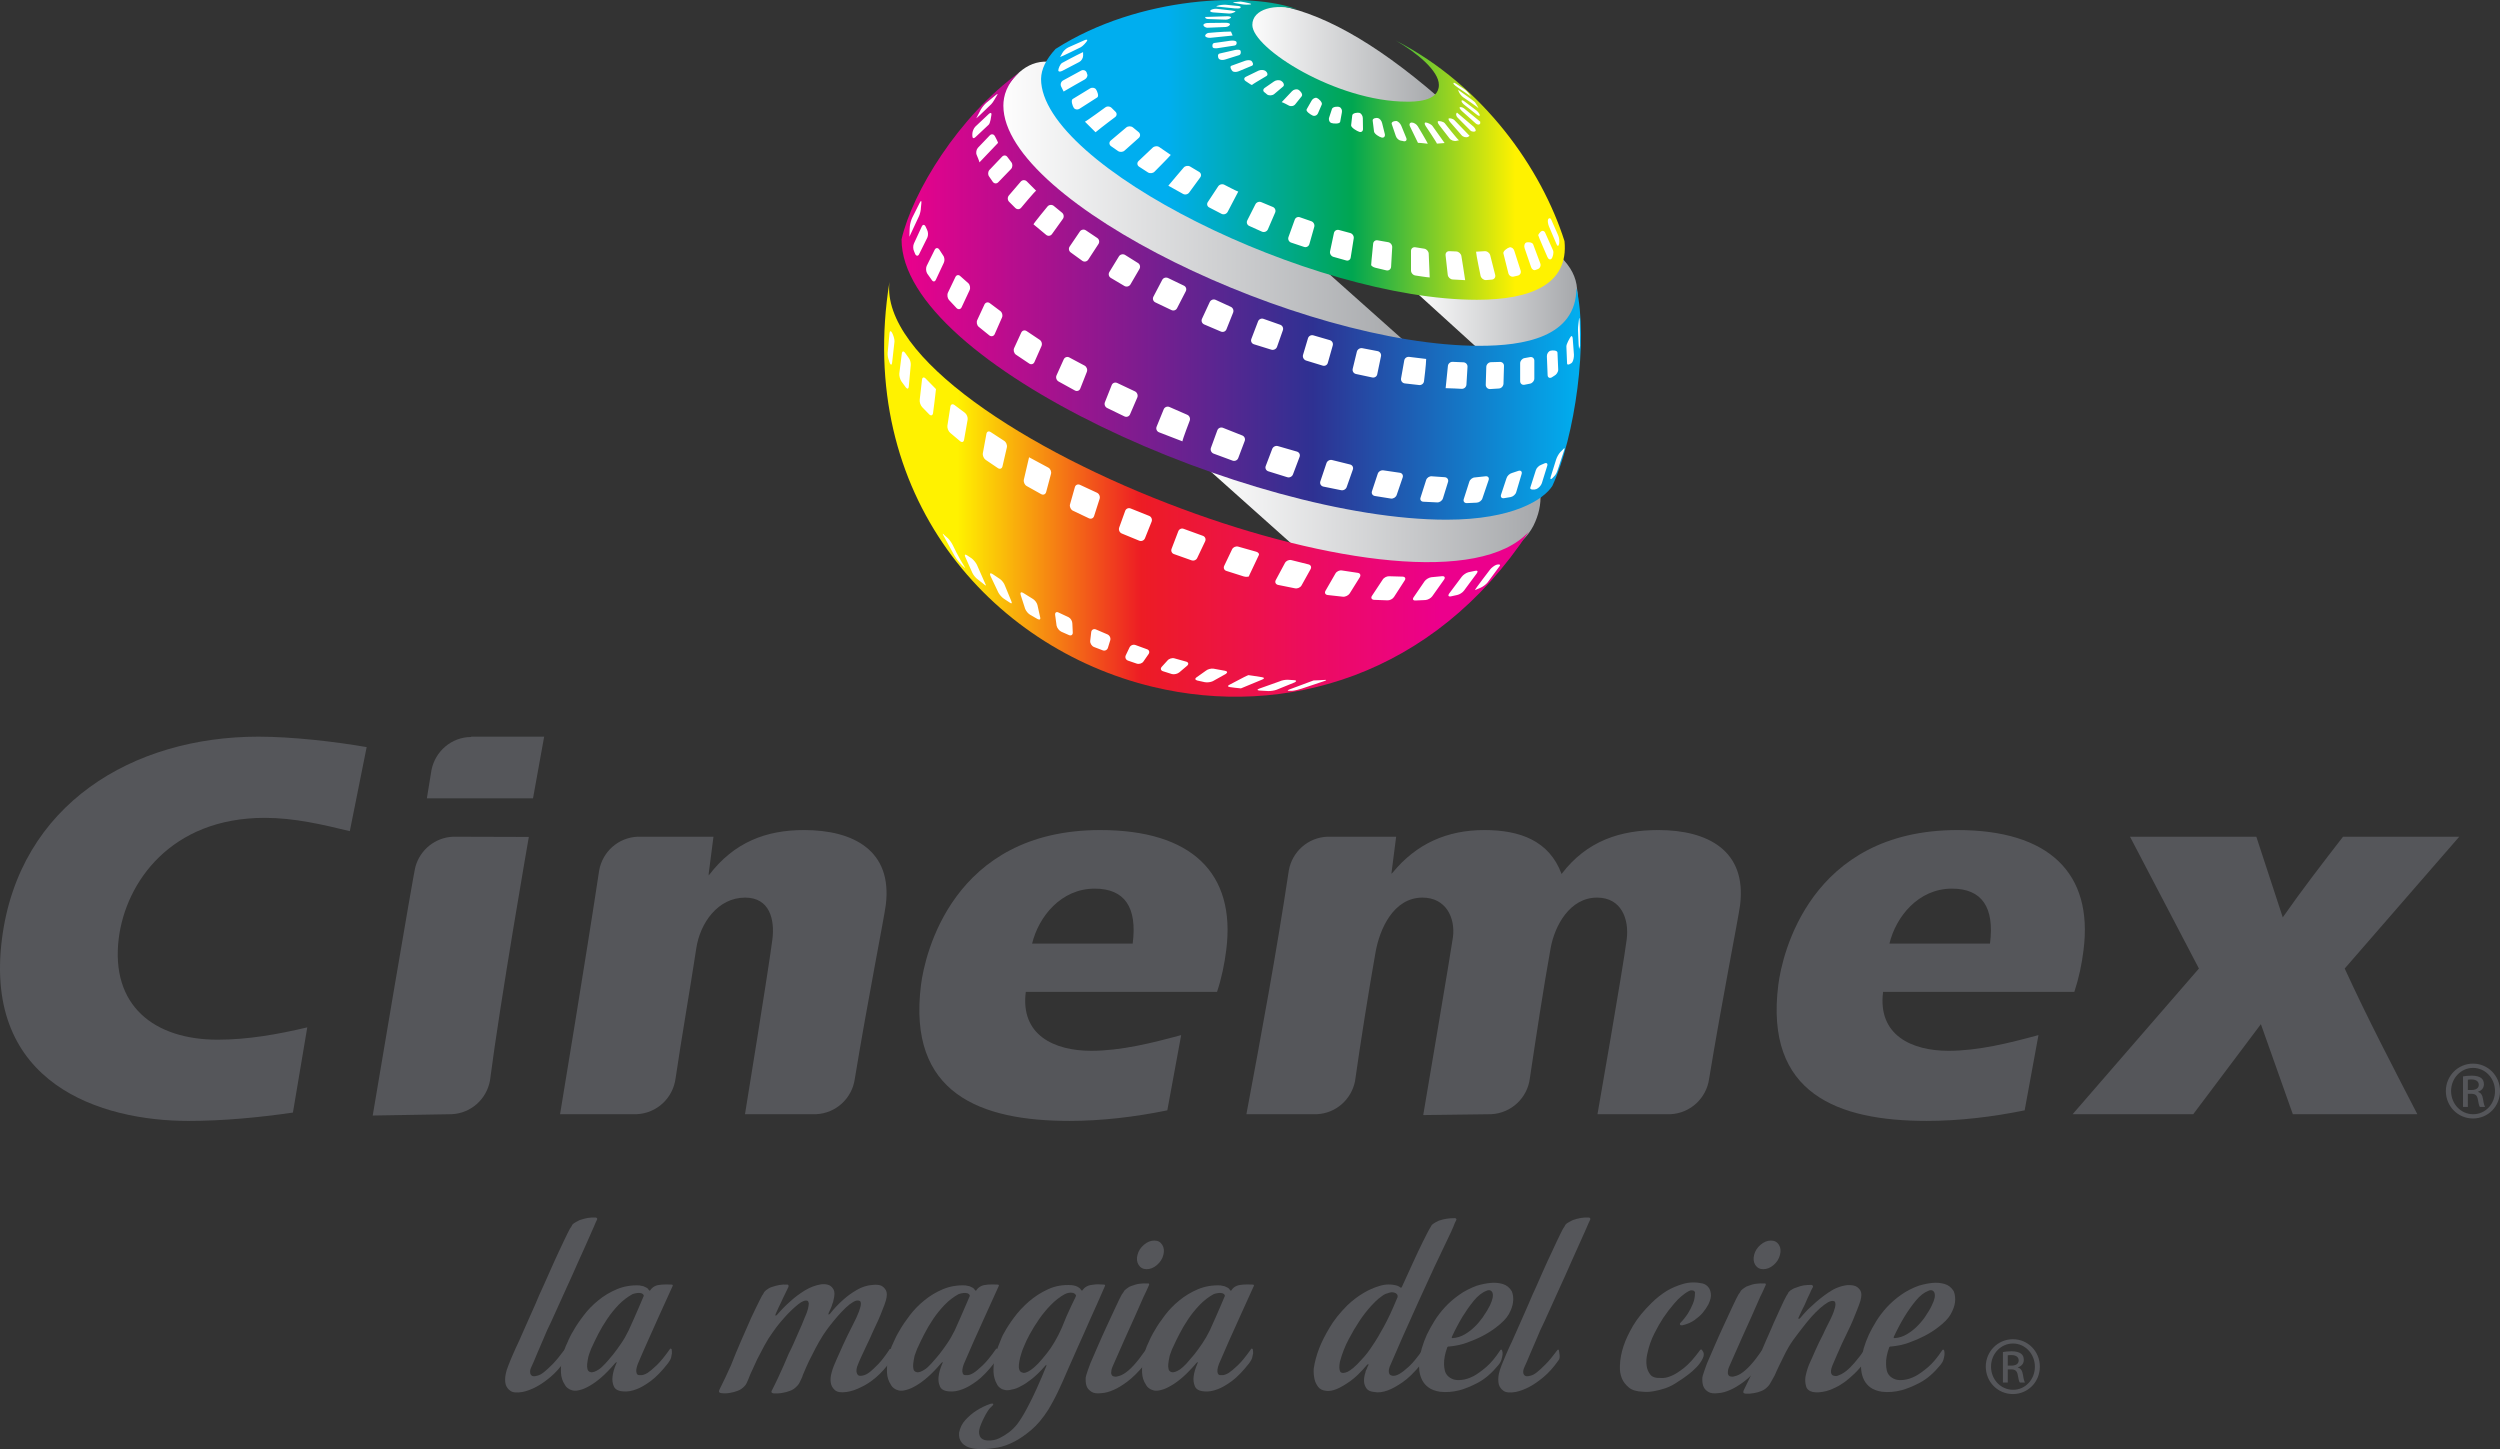 <!-- Generator: Adobe Illustrator 18.1.1, SVG Export Plug-In  -->
<svg version="1.1"
	 xmlns="http://www.w3.org/2000/svg" xmlns:xlink="http://www.w3.org/1999/xlink" xmlns:a="http://ns.adobe.com/AdobeSVGViewerExtensions/3.0/"
	 x="0px" y="0px" width="347.852px" height="201.626px" viewBox="0 0 347.852 201.626" enable-background="new 0 0 347.852 201.626"
	 xml:space="preserve">
<rect x="0" y="0" width="347.852" height="201.626" fill="#333333" stroke="none"/>
<defs>
</defs>
<g>
	<g>
		<g>
			<g>
				<path fill="#55565A" d="M78.72,187.874c0.053,0.281,0.088,0.506,0.103,0.676c0.016,0.176,0.008,0.322-0.021,0.449
					c-0.029,0.131-0.082,0.238-0.164,0.312c-0.686,0.967-1.371,1.73-2.072,2.309c-0.693,0.574-1.326,1.014-1.9,1.318
					c-0.682,0.369-1.338,0.615-1.969,0.744c-0.797,0.129-1.354,0.082-1.676-0.158c-0.334-0.229-0.549-0.527-0.656-0.891
					c-0.111-0.416-0.111-0.902,0-1.447c0.049-0.311,0.182-0.727,0.393-1.248c0.199-0.518,0.406-1.021,0.629-1.521
					c0.25-0.57,0.514-1.174,0.818-1.793c0.41-0.914,0.814-1.824,1.207-2.732c0.404-0.914,0.764-1.732,1.096-2.461
					c0.346-0.855,0.703-1.664,1.061-2.414c0.568-1.307,1.107-2.502,1.6-3.592c0.215-0.469,0.434-0.938,0.65-1.406
					c0.221-0.469,0.428-0.902,0.615-1.305c0.193-0.406,0.363-0.758,0.51-1.057c0.152-0.299,0.275-0.521,0.352-0.686
					c0.053-0.074,0.1-0.146,0.146-0.211c0.035-0.07,0.074-0.123,0.1-0.172l0.082-0.162c0.053-0.076,0.135-0.154,0.246-0.229
					c0.162-0.105,0.422-0.252,0.779-0.43c0.381-0.133,0.75-0.232,1.102-0.297c0.359-0.064,0.744-0.082,1.154-0.059
					c0.018,0,0.064,0.018,0.119,0.043c0.082,0.078,0.094,0.162,0.035,0.273c-0.049,0.123-0.117,0.27-0.201,0.422
					c-0.053,0.135-0.119,0.297-0.201,0.488c-0.082,0.203-0.18,0.414-0.289,0.648c-0.6,1.379-1.227,2.783-1.883,4.215
					c-0.545,1.252-1.154,2.6-1.822,4.053c-0.67,1.459-1.318,2.889-1.945,4.295c-0.416,0.828-0.785,1.652-1.111,2.461
					c-0.301,0.68-0.598,1.377-0.904,2.105c-0.293,0.727-0.553,1.328-0.773,1.797c-0.141,0.287-0.193,0.533-0.164,0.738
					c0,0.182,0.07,0.336,0.209,0.449c0.131,0.121,0.395,0.129,0.77,0.02c0.273-0.053,0.592-0.219,0.949-0.504
					c0.297-0.234,0.691-0.598,1.172-1.078c0.469-0.477,1.025-1.148,1.656-2.004c0.02-0.023,0.051-0.047,0.078-0.047
					C78.649,187.788,78.696,187.817,78.72,187.874z"/>
				<path fill="#55565A" d="M86.7,193.6c-0.682-0.047-1.111-0.281-1.289-0.697c-0.182-0.42-0.24-0.855-0.182-1.33
					c0.047-0.539,0.223-1.166,0.527-1.863c0.053-0.086,0.07-0.135,0.059-0.158c-0.012-0.029-0.029-0.029-0.059,0
					c-0.029,0.023-0.064,0.047-0.123,0.072c-0.715,0.836-1.359,1.504-1.945,2.014c-0.592,0.51-1.113,0.885-1.58,1.15
					c-0.518,0.312-0.992,0.52-1.432,0.621c-0.381,0.104-0.713,0.127-0.984,0.062c-0.271-0.066-0.492-0.164-0.65-0.299
					c-0.193-0.123-0.346-0.291-0.451-0.506c-0.334-0.49-0.51-1.047-0.537-1.674c-0.025-0.623,0.016-1.209,0.127-1.756
					c0.105-0.646,0.281-1.291,0.533-1.918c0.078-0.176,0.176-0.387,0.285-0.621c0.082-0.205,0.184-0.451,0.33-0.721
					c0.129-0.268,0.299-0.568,0.486-0.873c0.355-0.627,0.816-1.318,1.398-2.068c0.564-0.762,1.246-1.459,2.023-2.092
					c0.779-0.639,1.646-1.16,2.605-1.562c0.957-0.4,1.992-0.576,3.109-0.529c0.195,0.029,0.385,0.072,0.578,0.117
					c0.135,0.061,0.275,0.123,0.428,0.199c0.15,0.076,0.252,0.182,0.307,0.311l0.086,0.076c0.023,0.053,0.062,0.053,0.117,0
					c0.059-0.1,0.135-0.205,0.25-0.311c0.213-0.205,0.488-0.352,0.816-0.428c0.164-0.023,0.355-0.053,0.574-0.076
					c0.355-0.027,0.805-0.027,1.352,0c0.059,0,0.096,0.016,0.121,0.041c0.055,0.049,0.055,0.111,0,0.188
					c-0.629,1.383-1.244,2.736-1.848,4.066c-0.51,1.137-1.049,2.326-1.588,3.545c-0.553,1.23-1.014,2.291-1.395,3.203
					c-0.111,0.285-0.176,0.543-0.211,0.781c-0.023,0.205-0.002,0.398,0.064,0.562c0.07,0.17,0.24,0.24,0.516,0.217
					c0.27,0.023,0.602-0.082,0.984-0.311c0.316-0.211,0.744-0.562,1.266-1.061c0.52-0.492,1.131-1.242,1.846-2.256l0.08-0.078
					c0.061,0,0.109,0.035,0.164,0.109c0.025,0.156,0.037,0.344,0.037,0.551c-0.023,0.184-0.064,0.379-0.117,0.607
					c-0.059,0.213-0.193,0.469-0.416,0.76c-0.84,1.086-1.637,1.912-2.396,2.48c-0.748,0.551-1.406,0.938-1.982,1.148
					C87.901,193.553,87.274,193.663,86.7,193.6z M87.475,185.104c0.277-0.604,0.537-1.178,0.783-1.74
					c0.244-0.561,0.463-1.055,0.656-1.506c0.217-0.492,0.422-0.977,0.615-1.445c0.024-0.025,0.041-0.072,0.041-0.152v-0.037
					c-0.082-0.158-0.217-0.256-0.387-0.291c-0.186-0.039-0.352-0.049-0.518-0.02c-0.221,0.023-0.438,0.076-0.654,0.152
					c-0.713,0.391-1.359,0.891-1.951,1.5c-0.586,0.615-1.107,1.262-1.57,1.953c-0.469,0.689-0.879,1.379-1.236,2.072
					c-0.352,0.691-0.639,1.277-0.857,1.771c-0.109,0.209-0.195,0.398-0.242,0.566c-0.055,0.17-0.109,0.316-0.166,0.445
					c-0.053,0.135-0.094,0.264-0.123,0.398c-0.088,0.387-0.137,0.721-0.164,1.012c-0.029,0.258-0.018,0.504,0.039,0.723
					c0.06,0.219,0.195,0.357,0.414,0.41c0.133,0.051,0.309,0.035,0.525-0.041c0.17-0.053,0.377-0.164,0.639-0.33
					c0.258-0.168,0.562-0.449,0.922-0.836c0.355-0.398,0.725-0.824,1.105-1.293c0.328-0.418,0.686-0.904,1.066-1.461
					C86.8,186.393,87.151,185.776,87.475,185.104z"/>
				<path fill="#55565A" d="M124.048,187.749c0.131,0.186,0.205,0.373,0.223,0.551c0.012,0.184-0.012,0.338-0.061,0.473
					c-0.057,0.18-0.121,0.346-0.203,0.5c-0.711,0.994-1.424,1.785-2.133,2.383c-0.711,0.602-1.383,1.043-2.008,1.324
					c-0.711,0.369-1.402,0.604-2.088,0.703c-0.764,0.111-1.311,0.018-1.623-0.273c-0.312-0.283-0.492-0.605-0.551-0.975
					c-0.088-0.443-0.041-0.943,0.125-1.518c0.133-0.498,0.361-1.102,0.695-1.816c0.328-0.721,0.645-1.412,0.938-2.092
					c0.357-0.775,0.756-1.6,1.195-2.455c0.463-0.885,0.779-1.576,0.961-2.068c0.176-0.498,0.264-0.844,0.264-1.055
					c0-0.258-0.064-0.404-0.199-0.428c-0.223-0.105-0.502-0.059-0.844,0.137c-0.34,0.197-0.697,0.467-1.066,0.818
					c-0.369,0.352-0.744,0.75-1.131,1.189c-0.379,0.439-0.721,0.859-1.025,1.248c-0.154,0.205-0.311,0.404-0.445,0.586
					c-0.135,0.182-0.246,0.34-0.328,0.469c-0.105,0.154-0.205,0.299-0.287,0.432c-0.328,0.518-0.656,1.094-0.984,1.713
					c-0.328,0.627-0.627,1.213-0.898,1.76c-0.303,0.648-0.59,1.299-0.859,1.945c-0.055,0.215-0.141,0.418-0.252,0.631
					c-0.082,0.182-0.166,0.352-0.258,0.527c-0.1,0.176-0.217,0.316-0.352,0.445c-0.275,0.287-0.586,0.498-0.939,0.621
					c-0.361,0.139-0.701,0.223-1.029,0.275c-0.381,0.078-0.797,0.1-1.225,0.078c-0.223-0.025-0.324-0.102-0.324-0.23
					c0-0.053,0.02-0.123,0.072-0.199c0.305-0.592,0.598-1.199,0.885-1.811c0.287-0.611,0.539-1.166,0.756-1.664
					c0.244-0.568,0.48-1.113,0.697-1.631c0.217-0.42,0.451-0.9,0.691-1.445c0.252-0.545,0.48-1.082,0.703-1.605
					c0.275-0.592,0.533-1.207,0.777-1.832c0.273-0.6,0.441-1.057,0.516-1.385c0.062-0.322,0.102-0.568,0.102-0.721
					c-0.029-0.182-0.088-0.299-0.17-0.352c-0.299-0.129-0.736,0.029-1.31,0.486c-0.57,0.459-1.141,0.996-1.715,1.619
					c-0.525,0.574-0.959,1.094-1.316,1.562c-0.188,0.258-0.363,0.51-0.527,0.738c-0.387,0.527-0.762,1.119-1.131,1.799
					c-0.369,0.68-0.703,1.314-1.002,1.91c-0.328,0.703-0.656,1.42-0.984,2.145c-0.082,0.209-0.164,0.42-0.246,0.627
					c-0.082,0.18-0.16,0.367-0.242,0.545c-0.082,0.182-0.191,0.34-0.332,0.469c-0.27,0.287-0.586,0.498-0.943,0.621
					c-0.352,0.139-0.697,0.223-1.025,0.275c-0.381,0.078-0.793,0.094-1.225,0.041c-0.223-0.029-0.328-0.105-0.328-0.24
					c0-0.047,0.01-0.113,0.041-0.191c0.301-0.598,0.592-1.203,0.879-1.809c0.289-0.613,0.539-1.17,0.762-1.662
					c0.24-0.574,0.457-1.119,0.656-1.639c0.545-1.297,1.061-2.498,1.553-3.588c0.193-0.469,0.398-0.938,0.615-1.406
					c0.223-0.463,0.422-0.9,0.615-1.287c0.193-0.389,0.363-0.734,0.51-1.039c0.152-0.293,0.273-0.523,0.346-0.676
					c0.064-0.08,0.111-0.15,0.15-0.219c0.037-0.066,0.066-0.125,0.098-0.172l0.086-0.158l0.246-0.24
					c0.076-0.047,0.182-0.117,0.309-0.211c0.119-0.088,0.266-0.164,0.434-0.211c0.377-0.129,0.734-0.229,1.08-0.293
					c0.34-0.064,0.715-0.086,1.127-0.059c0.051,0,0.092,0.016,0.121,0.041c0.053,0.049,0.064,0.143,0.041,0.27
					c-0.059,0.129-0.123,0.271-0.205,0.428c-0.053,0.129-0.129,0.287-0.229,0.469c-0.094,0.188-0.199,0.393-0.305,0.627
					c-0.082,0.182-0.182,0.393-0.287,0.621c-0.109,0.209-0.227,0.445-0.348,0.721c-0.121,0.275-0.268,0.592-0.432,0.955v0.164
					c0,0.072,0.07,0.047,0.211-0.088c0.598-0.697,1.242-1.348,1.928-1.945c0.566-0.521,1.219-0.996,1.939-1.447
					c0.725-0.439,1.482-0.725,2.273-0.855c0.436-0.049,0.809-0.01,1.111,0.117c0.273,0.131,0.48,0.346,0.635,0.645
					c0.15,0.295,0.139,0.764-0.023,1.42c-0.029,0.186-0.084,0.367-0.162,0.549c-0.055,0.188-0.119,0.381-0.207,0.588
					c-0.088,0.209-0.193,0.438-0.328,0.701v0.152c0,0.076,0.07,0.053,0.205-0.076c0.574-0.727,1.189-1.377,1.846-1.951
					c0.539-0.492,1.166-0.947,1.887-1.365c0.709-0.418,1.447-0.648,2.207-0.697c0.494-0.053,0.887-0.018,1.197,0.111
					c0.264,0.137,0.492,0.352,0.646,0.645c0.168,0.299,0.168,0.766,0,1.383c-0.137,0.445-0.293,0.902-0.494,1.367
					c-0.152,0.42-0.352,0.883-0.568,1.387c-0.223,0.508-0.469,1.037-0.738,1.582c-0.275,0.645-0.562,1.271-0.861,1.875
					c-0.246,0.521-0.494,1.061-0.756,1.617c-0.258,0.559-0.461,1.035-0.598,1.424c-0.082,0.258-0.105,0.498-0.082,0.703
					c0.035,0.182,0.1,0.334,0.211,0.447c0.105,0.115,0.34,0.139,0.695,0.062c0.295-0.055,0.623-0.223,0.986-0.51
					c0.295-0.24,0.668-0.588,1.119-1.055c0.457-0.467,0.967-1.131,1.535-1.986c0-0.053,0.031-0.088,0.082-0.117
					C123.854,187.659,123.931,187.675,124.048,187.749z"/>
				<path fill="#55565A" d="M132.063,193.6c-0.68-0.047-1.107-0.281-1.283-0.697c-0.18-0.42-0.242-0.855-0.188-1.33
					c0.053-0.539,0.229-1.166,0.527-1.863c0.059-0.086,0.076-0.135,0.064-0.158c-0.018-0.029-0.035-0.029-0.064,0
					c-0.023,0.023-0.066,0.047-0.123,0.072c-0.709,0.836-1.354,1.504-1.945,2.014c-0.586,0.51-1.113,0.885-1.572,1.15
					c-0.52,0.312-1,0.52-1.439,0.621c-0.381,0.104-0.709,0.127-0.982,0.062c-0.271-0.066-0.488-0.164-0.656-0.299
					c-0.184-0.123-0.34-0.291-0.449-0.506c-0.326-0.49-0.502-1.047-0.537-1.674c-0.021-0.623,0.023-1.209,0.123-1.756
					c0.117-0.646,0.293-1.291,0.533-1.918c0.088-0.176,0.182-0.387,0.287-0.621c0.088-0.205,0.193-0.451,0.332-0.721
					c0.137-0.268,0.301-0.568,0.488-0.873c0.357-0.627,0.82-1.318,1.395-2.068c0.58-0.762,1.248-1.459,2.033-2.092
					c0.773-0.639,1.641-1.16,2.596-1.562c0.961-0.4,1.996-0.576,3.121-0.529c0.184,0.029,0.379,0.072,0.576,0.117
					c0.129,0.061,0.271,0.123,0.422,0.199c0.152,0.076,0.252,0.182,0.311,0.311l0.082,0.076c0.029,0.053,0.059,0.053,0.123,0
					c0.053-0.1,0.135-0.205,0.246-0.311c0.217-0.205,0.494-0.352,0.82-0.428c0.158-0.023,0.35-0.053,0.568-0.076
					c0.359-0.027,0.809-0.027,1.354,0c0.053,0,0.088,0.016,0.127,0.041c0.049,0.049,0.049,0.111,0,0.188
					c-0.637,1.383-1.25,2.736-1.844,4.066c-0.521,1.137-1.055,2.326-1.602,3.545c-0.549,1.23-1.012,2.291-1.395,3.203
					c-0.109,0.285-0.18,0.543-0.207,0.781c-0.025,0.205-0.002,0.398,0.066,0.562c0.066,0.17,0.238,0.24,0.512,0.217
					c0.275,0.023,0.598-0.082,0.979-0.311c0.33-0.211,0.752-0.562,1.277-1.061c0.514-0.492,1.131-1.242,1.84-2.256l0.082-0.078
					c0.059,0,0.105,0.035,0.164,0.109c0.029,0.156,0.045,0.344,0.045,0.551c-0.031,0.184-0.068,0.379-0.125,0.607
					c-0.061,0.213-0.191,0.469-0.412,0.76c-0.844,1.086-1.647,1.912-2.397,2.48c-0.75,0.551-1.412,0.938-1.986,1.148
					C133.265,193.553,132.64,193.663,132.063,193.6z M132.847,185.104c0.266-0.604,0.535-1.178,0.775-1.74
					c0.248-0.561,0.469-1.055,0.654-1.506c0.219-0.492,0.426-0.977,0.623-1.445c0.018-0.025,0.033-0.072,0.033-0.152v-0.037
					c-0.082-0.158-0.209-0.256-0.385-0.291c-0.178-0.039-0.352-0.049-0.516-0.02c-0.223,0.023-0.434,0.076-0.65,0.152
					c-0.715,0.391-1.365,0.891-1.951,1.5c-0.588,0.615-1.113,1.262-1.58,1.953c-0.459,0.689-0.875,1.379-1.227,2.072
					c-0.352,0.691-0.648,1.277-0.861,1.771c-0.111,0.209-0.189,0.398-0.246,0.566c-0.057,0.17-0.105,0.316-0.158,0.445
					c-0.064,0.135-0.102,0.264-0.129,0.398c-0.076,0.387-0.137,0.721-0.164,1.012c-0.023,0.258-0.012,0.504,0.035,0.723
					c0.059,0.219,0.193,0.357,0.416,0.41c0.135,0.051,0.314,0.035,0.537-0.041c0.16-0.053,0.371-0.164,0.635-0.33
					c0.258-0.168,0.564-0.449,0.914-0.836c0.361-0.398,0.727-0.824,1.111-1.293c0.33-0.418,0.682-0.904,1.062-1.461
					C132.163,186.393,132.515,185.776,132.847,185.104z"/>
				<path fill="#55565A" d="M138.819,201.411c-0.773,0.129-1.43,0.205-1.992,0.211c-0.557,0.014-1.035-0.006-1.414-0.076
					c-0.385-0.064-0.701-0.168-0.961-0.311c-0.258-0.146-0.455-0.293-0.59-0.451c-0.334-0.393-0.469-0.861-0.416-1.436
					c0.141-0.709,0.439-1.303,0.904-1.799c0.461-0.5,0.953-0.914,1.475-1.254c0.598-0.383,1.266-0.721,2.006-0.973
					c0.162-0.023,0.27-0.035,0.305-0.018c0.045,0.006,0.066,0.047,0.066,0.094c0,0.059-0.027,0.104-0.086,0.162
					c-0.266,0.23-0.504,0.494-0.691,0.793c-0.193,0.305-0.357,0.598-0.492,0.879c-0.164,0.316-0.316,0.641-0.449,0.979
					c-0.219,0.539-0.305,0.979-0.242,1.289c0.053,0.311,0.17,0.533,0.363,0.666c0.193,0.152,0.463,0.242,0.82,0.266
					c0.598,0.029,1.143-0.082,1.635-0.322c0.492-0.256,0.932-0.518,1.312-0.809c0.439-0.33,0.822-0.717,1.154-1.131
					c0.434-0.568,0.896-1.318,1.387-2.244c0.494-0.926,0.928-1.811,1.312-2.67c0.461-1.016,0.914-2.07,1.355-3.16
					c0.047-0.182,0.039-0.23-0.047-0.158l-0.117,0.117c-0.656,0.756-1.271,1.354-1.832,1.799c-0.559,0.439-1.033,0.762-1.449,0.967
					c-0.498,0.287-0.932,0.463-1.309,0.51c-0.385,0.105-0.713,0.133-0.988,0.078c-0.27-0.049-0.492-0.141-0.648-0.271
					c-0.195-0.129-0.352-0.303-0.453-0.504c-0.305-0.521-0.469-1.102-0.498-1.717c-0.018-0.629,0.018-1.195,0.123-1.719
					c0.117-0.629,0.287-1.252,0.533-1.879c0.059-0.176,0.141-0.387,0.248-0.621c0.082-0.176,0.168-0.381,0.244-0.604
					c0.088-0.223,0.189-0.436,0.328-0.645c0.334-0.623,0.787-1.334,1.377-2.127c0.582-0.791,1.277-1.535,2.068-2.227
					c0.791-0.686,1.682-1.26,2.682-1.715c0.996-0.457,2.076-0.641,3.26-0.564c0.217,0.025,0.41,0.064,0.574,0.117
					c0.135,0.047,0.281,0.117,0.428,0.217c0.152,0.094,0.252,0.199,0.309,0.328l0.084,0.076c0.047,0.053,0.094,0.041,0.119-0.041
					c0.055-0.076,0.139-0.164,0.242-0.27c0.219-0.205,0.494-0.352,0.822-0.428c0.164-0.023,0.346-0.053,0.533-0.076
					c0.328-0.051,0.791-0.051,1.395,0c0.055,0,0.094,0.016,0.121,0.041c0.055,0.049,0.055,0.111,0,0.188
					c-0.711,1.641-1.392,3.182-2.049,4.615c-0.27,0.617-0.551,1.256-0.838,1.9c-0.287,0.656-0.568,1.283-0.844,1.877
					c-0.27,0.602-0.52,1.152-0.732,1.662c-0.223,0.498-0.41,0.939-0.58,1.303c-0.297,0.672-0.562,1.285-0.793,1.82
					c-0.232,0.521-0.465,1.023-0.678,1.477c-0.217,0.457-0.439,0.885-0.656,1.289c-0.217,0.398-0.445,0.814-0.697,1.23
					c-0.762,1.195-1.555,2.139-2.379,2.83c-0.814,0.691-1.582,1.213-2.289,1.582C140.372,200.995,139.577,201.282,138.819,201.411z
					 M147.706,184.827c0.494-1.242,0.945-2.289,1.35-3.121c0.221-0.473,0.424-0.896,0.621-1.293c0-0.025,0-0.049,0.018-0.072
					c0.018-0.029,0.023-0.053,0.023-0.08v-0.037c-0.111-0.186-0.258-0.291-0.434-0.33c-0.176-0.045-0.352-0.047-0.516-0.021
					c-0.188,0.025-0.395,0.088-0.609,0.193c-0.711,0.391-1.365,0.902-1.965,1.523c-0.607,0.625-1.146,1.283-1.621,1.969
					c-0.477,0.697-0.902,1.371-1.271,2.047c-0.369,0.684-0.646,1.264-0.838,1.758c-0.164,0.363-0.287,0.701-0.369,1.012
					c-0.053,0.158-0.096,0.301-0.129,0.434c-0.105,0.416-0.17,0.768-0.199,1.059c-0.029,0.283-0.006,0.529,0.068,0.738
					c0.062,0.207,0.219,0.332,0.465,0.389c0.105,0.049,0.273,0.041,0.492-0.041c0.168-0.047,0.381-0.17,0.65-0.348
					c0.275-0.186,0.604-0.467,0.984-0.859c0.41-0.441,0.822-0.926,1.23-1.445c0.357-0.441,0.715-0.965,1.066-1.561
					C147.077,186.141,147.409,185.503,147.706,184.827z"/>
				<path fill="#55565A" d="M159.087,190.055c-0.791,0.938-1.535,1.662-2.233,2.186c-0.697,0.521-1.316,0.896-1.863,1.131
					c-0.627,0.291-1.201,0.439-1.717,0.469c-0.608,0.076-1.061,0.023-1.354-0.158c-0.305-0.182-0.521-0.398-0.66-0.66
					c-0.137-0.289-0.201-0.623-0.201-1.016c-0.025-0.182,0-0.395,0.076-0.648c0.09-0.248,0.164-0.494,0.246-0.754
					c0.111-0.285,0.223-0.586,0.328-0.895c0.252-0.58,0.58-1.354,1.008-2.326c0.422-0.979,0.855-1.955,1.312-2.93
					c0.451-0.973,0.863-1.875,1.248-2.689c0.381-0.82,0.656-1.377,0.814-1.66c0.059-0.074,0.105-0.145,0.148-0.191
					c0.039-0.053,0.074-0.105,0.102-0.158l0.084-0.158l0.246-0.23c0.076-0.055,0.182-0.121,0.305-0.215
					c0.123-0.1,0.27-0.17,0.428-0.217c0.387-0.152,0.758-0.264,1.131-0.311c0.369-0.053,0.756-0.064,1.166-0.041
					c0.031-0.023,0.064-0.023,0.123,0c0.082,0.072,0.1,0.158,0.041,0.234c-0.053,0.152-0.123,0.311-0.205,0.469
					c-0.059,0.129-0.129,0.295-0.223,0.486c-0.094,0.195-0.205,0.41-0.31,0.641c-0.355,0.807-0.75,1.709-1.19,2.695
					c-0.377,0.836-0.832,1.838-1.353,3.004c-0.516,1.172-1.072,2.438-1.672,3.785l-0.168,0.391c-0.086,0.213-0.121,0.4-0.121,0.588
					c-0.037,0.158-0.008,0.305,0.057,0.424c0.07,0.137,0.199,0.215,0.387,0.232c0.111,0.029,0.223,0.029,0.334,0
					c0.111-0.018,0.24-0.061,0.41-0.111c0.16-0.053,0.352-0.141,0.574-0.275c0.844-0.516,1.812-1.57,2.906-3.158l0.082-0.082
					c0.055-0.047,0.109-0.018,0.164,0.082c0.082,0.182,0.123,0.375,0.123,0.582c0,0.186-0.035,0.402-0.1,0.648
					C159.495,189.464,159.333,189.745,159.087,190.055z M159.538,176.596c-0.488,0-0.859-0.203-1.107-0.59
					c-0.246-0.389-0.305-0.863-0.158-1.406c0.133-0.543,0.438-1.012,0.896-1.402c0.469-0.393,0.943-0.586,1.435-0.586
					c0.496,0,0.856,0.193,1.106,0.586c0.248,0.391,0.301,0.859,0.166,1.402c-0.139,0.543-0.434,1.018-0.889,1.406
					C160.546,176.393,160.059,176.596,159.538,176.596z"/>
				<path fill="#55565A" d="M167.559,193.6c-0.68-0.047-1.119-0.281-1.295-0.697c-0.176-0.42-0.234-0.855-0.188-1.33
					c0.059-0.539,0.24-1.166,0.539-1.863c0.053-0.086,0.076-0.135,0.062-0.158c-0.016-0.029-0.035-0.029-0.062,0
					c-0.023,0.023-0.064,0.047-0.123,0.072c-0.713,0.836-1.365,1.504-1.945,2.014c-0.586,0.51-1.113,0.885-1.582,1.15
					c-0.516,0.312-0.996,0.52-1.43,0.621c-0.381,0.104-0.713,0.127-0.982,0.062c-0.273-0.066-0.494-0.164-0.658-0.299
					c-0.189-0.123-0.338-0.291-0.447-0.506c-0.332-0.49-0.512-1.047-0.537-1.674c-0.023-0.623,0.018-1.209,0.123-1.756
					c0.111-0.646,0.287-1.291,0.533-1.918c0.082-0.176,0.176-0.387,0.287-0.621c0.082-0.205,0.191-0.451,0.332-0.721
					c0.137-0.268,0.301-0.568,0.488-0.873c0.352-0.627,0.82-1.318,1.395-2.068c0.57-0.762,1.248-1.459,2.023-2.092
					c0.789-0.639,1.645-1.16,2.605-1.562c0.957-0.4,1.996-0.576,3.117-0.529c0.188,0.029,0.381,0.072,0.574,0.117
					c0.133,0.061,0.275,0.123,0.428,0.199c0.146,0.076,0.252,0.182,0.305,0.311l0.082,0.076c0.023,0.053,0.07,0.053,0.129,0
					c0.057-0.1,0.129-0.205,0.24-0.311c0.217-0.205,0.492-0.352,0.82-0.428c0.16-0.023,0.357-0.053,0.574-0.076
					c0.352-0.027,0.805-0.027,1.352,0c0.055,0,0.096,0.016,0.125,0.041c0.051,0.049,0.051,0.111,0,0.188
					c-0.633,1.383-1.246,2.736-1.846,4.066c-0.518,1.137-1.053,2.326-1.596,3.545c-0.547,1.23-1.008,2.291-1.393,3.203
					c-0.111,0.285-0.178,0.543-0.211,0.781c-0.024,0.205-0.006,0.398,0.064,0.562c0.066,0.17,0.24,0.24,0.512,0.217
					c0.277,0.023,0.607-0.082,0.988-0.311c0.322-0.211,0.744-0.562,1.266-1.061c0.521-0.492,1.131-1.242,1.848-2.256l0.074-0.078
					c0.064,0,0.117,0.035,0.168,0.109c0.025,0.156,0.043,0.344,0.043,0.551c-0.035,0.184-0.074,0.379-0.129,0.607
					c-0.053,0.213-0.188,0.469-0.406,0.76c-0.852,1.086-1.645,1.912-2.395,2.48c-0.756,0.551-1.418,0.938-1.986,1.148
					C168.757,193.553,168.134,193.663,167.559,193.6z M168.339,185.104c0.27-0.604,0.533-1.178,0.777-1.74
					c0.248-0.561,0.461-1.055,0.656-1.506c0.223-0.492,0.424-0.977,0.617-1.445c0.023-0.025,0.035-0.072,0.035-0.152v-0.037
					c-0.082-0.158-0.211-0.256-0.387-0.291c-0.176-0.039-0.352-0.049-0.516-0.02c-0.217,0.023-0.434,0.076-0.65,0.152
					c-0.709,0.391-1.359,0.891-1.945,1.5c-0.592,0.615-1.115,1.262-1.582,1.953c-0.463,0.689-0.873,1.379-1.225,2.072
					c-0.359,0.691-0.645,1.277-0.861,1.771c-0.111,0.209-0.189,0.398-0.252,0.566c-0.053,0.17-0.105,0.316-0.16,0.445
					c-0.051,0.135-0.098,0.264-0.121,0.398c-0.086,0.387-0.141,0.721-0.168,1.012c-0.025,0.258-0.014,0.504,0.039,0.723
					c0.064,0.219,0.199,0.357,0.41,0.41c0.141,0.051,0.32,0.035,0.533-0.041c0.17-0.053,0.381-0.164,0.645-0.33
					c0.252-0.168,0.557-0.449,0.92-0.836c0.346-0.398,0.721-0.824,1.106-1.293c0.324-0.418,0.682-0.904,1.062-1.461
					C167.655,186.393,168.007,185.776,168.339,185.104z"/>
				<path fill="#55565A" d="M201.925,171.364c-0.793,1.639-1.582,3.299-2.373,4.986c-0.686,1.469-1.418,3.059-2.197,4.789
					c-0.779,1.732-1.517,3.385-2.232,4.973l-1.764,4.061c-0.082,0.234-0.123,0.432-0.123,0.58c0,0.164,0.029,0.301,0.082,0.416
					c0.057,0.119,0.193,0.199,0.41,0.252c0.271,0.051,0.615-0.035,1.021-0.275c0.359-0.209,0.801-0.551,1.311-1.025
					c0.521-0.486,1.137-1.234,1.85-2.246l0.082-0.086c0.055,0,0.09,0.047,0.119,0.117c0.082,0.158,0.123,0.34,0.123,0.551
					c0,0.182-0.029,0.387-0.076,0.604c-0.064,0.223-0.197,0.463-0.416,0.725c-0.922,1.145-1.787,1.988-2.578,2.533
					c-0.797,0.551-1.477,0.92-2.045,1.131c-0.715,0.264-1.342,0.346-1.893,0.234c-0.545-0.047-0.91-0.219-1.102-0.51
					c-0.193-0.281-0.305-0.592-0.328-0.932c-0.027-0.387,0.039-0.832,0.205-1.324c0-0.082,0.025-0.17,0.082-0.281
					c0.057-0.07,0.104-0.176,0.139-0.309c0.047-0.131,0.102-0.258,0.184-0.389c0.035-0.072,0.018-0.117-0.041-0.117
					c-0.021,0-0.064,0.014-0.117,0.045c-0.902,1.062-1.705,1.844-2.416,2.336c-0.713,0.496-1.322,0.848-1.809,1.055
					c-0.574,0.23-1.062,0.326-1.471,0.268c-0.521-0.047-0.902-0.234-1.148-0.564c-0.246-0.326-0.41-0.666-0.492-1.029
					c-0.105-0.439-0.152-0.938-0.123-1.488c0.137-0.936,0.395-1.893,0.779-2.881c0.328-0.834,0.797-1.773,1.418-2.814
					c0.609-1.041,1.436-2.08,2.473-3.117c0.709-0.68,1.463-1.254,2.25-1.717c0.68-0.418,1.439-0.75,2.256-0.996
					c0.826-0.252,1.637-0.262,2.461-0.023l0.164,0.076c0.105,0.061,0.193,0.105,0.246,0.158c0.023,0.029,0.053,0.041,0.078,0.041
					c0.057,0,0.104-0.029,0.129-0.076c0.602-1.309,1.146-2.496,1.639-3.59c0.221-0.471,0.434-0.939,0.654-1.408
					c0.219-0.469,0.434-0.902,0.635-1.307c0.205-0.398,0.381-0.756,0.529-1.055c0.148-0.289,0.268-0.527,0.359-0.68
					c0.047-0.082,0.09-0.152,0.131-0.211c0.035-0.066,0.082-0.129,0.105-0.182l0.082-0.154c0.053-0.08,0.141-0.156,0.246-0.234
					c0.217-0.152,0.48-0.297,0.779-0.432c0.383-0.123,0.75-0.223,1.105-0.271c0.359-0.051,0.74-0.078,1.145-0.078
					c0.029,0,0.074,0.016,0.123,0.043c0.082,0.082,0.1,0.154,0.045,0.234c-0.057,0.125-0.127,0.271-0.209,0.43
					c-0.053,0.123-0.123,0.299-0.199,0.504C202.124,170.909,202.036,171.136,201.925,171.364z M194.386,180.655
					c0.047-0.08,0.086-0.174,0.086-0.279c0-0.186-0.086-0.322-0.25-0.428c-0.141-0.076-0.277-0.123-0.412-0.135
					c-0.135-0.018-0.26-0.006-0.363,0.021c-0.141,0.025-0.268,0.062-0.369,0.113c-0.17,0.023-0.357,0.105-0.58,0.234
					c-0.193,0.129-0.422,0.311-0.697,0.523c-0.275,0.227-0.598,0.543-0.979,0.959c-0.6,0.65-1.178,1.389-1.723,2.227
					c-0.467,0.703-0.949,1.523-1.453,2.475c-0.504,0.953-0.914,1.99-1.209,3.105c-0.057,0.285-0.082,0.547-0.082,0.783
					c0,0.205,0.035,0.381,0.098,0.545c0.068,0.152,0.215,0.234,0.432,0.234c0.164,0,0.373-0.059,0.615-0.158
					c0.219-0.105,0.486-0.287,0.803-0.549c0.314-0.258,0.703-0.646,1.162-1.168c0.49-0.498,1-1.148,1.516-1.951
					c0.469-0.68,0.99-1.559,1.578-2.635C193.151,183.493,193.757,182.186,194.386,180.655z"/>
				<path fill="#55565A" d="M200.349,193.647c-0.656-0.105-1.178-0.299-1.572-0.586c-0.396-0.287-0.695-0.633-0.898-1.037
					c-0.201-0.4-0.336-0.838-0.395-1.301c-0.053-0.469-0.053-0.939,0-1.412c0.117-1.09,0.469-2.303,1.061-3.627
					c0.275-0.568,0.619-1.189,1.025-1.854c0.406-0.66,0.896-1.309,1.471-1.934c0.568-0.619,1.225-1.191,1.963-1.715
					c0.726-0.521,1.559-0.949,2.479-1.289c0.685-0.203,1.336-0.334,1.963-0.391c0.557-0.049,1.102,0,1.637,0.152
					c0.547,0.162,0.965,0.502,1.275,1.02c0.188,0.496,0.244,1.016,0.158,1.559c-0.055,0.473-0.24,1-0.57,1.609
					c-0.326,0.592-0.936,1.213-1.803,1.869c-0.572,0.439-1.219,0.844-1.922,1.207c-0.604,0.314-1.307,0.609-2.092,0.896
					c-0.797,0.289-1.637,0.469-2.547,0.547h-0.078c-0.029,0-0.066,0.027-0.123,0.08c-0.33,0.914-0.475,1.701-0.457,2.379
					c0,0.281,0.041,0.574,0.105,0.861c0.072,0.285,0.199,0.533,0.393,0.738c0.191,0.205,0.439,0.369,0.754,0.492
					c0.318,0.111,0.703,0.146,1.172,0.094c0.539-0.051,1.109-0.234,1.711-0.545c0.518-0.281,1.098-0.709,1.73-1.248
					c0.645-0.547,1.307-1.342,1.986-2.379c0.029-0.023,0.059-0.047,0.082-0.047c0.08,0,0.129,0.059,0.162,0.158
					c0.055,0.188,0.072,0.381,0.043,0.586c-0.023,0.182-0.076,0.398-0.146,0.645c-0.07,0.248-0.211,0.504-0.428,0.762
					c-0.92,1.119-1.869,1.928-2.82,2.439c-0.953,0.504-1.82,0.859-2.617,1.07C202.124,193.682,201.225,193.747,200.349,193.647z
					 M206.304,183.305c0.467-0.68,0.795-1.23,1.006-1.664c0.199-0.432,0.326-0.785,0.377-1.066c0.057-0.314,0.039-0.562-0.035-0.74
					c-0.107-0.215-0.271-0.32-0.488-0.32c-0.111,0-0.217,0.029-0.324,0.082c-0.629,0.238-1.223,0.707-1.791,1.406
					c-0.568,0.703-1.08,1.436-1.547,2.186c-0.514,0.857-1.019,1.805-1.502,2.848v0.076c0,0.053,0.037,0.076,0.119,0.076
					c0.619-0.047,1.184-0.229,1.688-0.527c0.498-0.293,0.943-0.631,1.314-0.99C205.563,184.255,205.95,183.798,206.304,183.305z"/>
				<path fill="#55565A" d="M216.909,187.874c0.051,0.281,0.086,0.506,0.098,0.676c0.016,0.176,0.006,0.322-0.02,0.449
					c-0.027,0.131-0.078,0.238-0.162,0.312c-0.68,0.967-1.371,1.73-2.072,2.309c-0.691,0.574-1.328,1.014-1.9,1.318
					c-0.682,0.369-1.338,0.615-1.969,0.744c-0.791,0.129-1.348,0.082-1.678-0.158c-0.332-0.229-0.547-0.527-0.66-0.891
					c-0.1-0.416-0.1-0.902,0-1.447c0.064-0.311,0.188-0.727,0.391-1.248c0.211-0.518,0.414-1.021,0.637-1.521
					c0.25-0.57,0.52-1.174,0.818-1.793c0.41-0.914,0.814-1.824,1.213-2.732c0.393-0.914,0.758-1.732,1.084-2.461
					c0.352-0.855,0.709-1.664,1.066-2.414c0.564-1.307,1.107-2.502,1.594-3.592c0.229-0.469,0.434-0.938,0.662-1.406
					c0.215-0.469,0.41-0.902,0.605-1.305c0.195-0.406,0.367-0.758,0.514-1.057c0.15-0.299,0.264-0.521,0.346-0.686
					c0.064-0.074,0.102-0.146,0.146-0.211c0.037-0.07,0.082-0.123,0.104-0.172l0.082-0.162c0.055-0.076,0.137-0.154,0.242-0.229
					c0.17-0.105,0.422-0.252,0.781-0.43c0.387-0.133,0.754-0.232,1.109-0.297c0.354-0.064,0.734-0.082,1.145-0.059
					c0.029,0,0.07,0.018,0.121,0.043c0.084,0.078,0.102,0.162,0.043,0.273c-0.053,0.123-0.117,0.27-0.199,0.422
					c-0.059,0.135-0.129,0.297-0.211,0.488c-0.076,0.203-0.18,0.414-0.281,0.648c-0.605,1.379-1.236,2.783-1.891,4.215
					c-0.543,1.252-1.15,2.6-1.82,4.053c-0.668,1.459-1.316,2.889-1.943,4.295c-0.41,0.828-0.785,1.652-1.107,2.461
					c-0.305,0.68-0.602,1.377-0.906,2.105c-0.301,0.727-0.555,1.328-0.777,1.797c-0.139,0.287-0.191,0.533-0.168,0.738
					c0,0.182,0.076,0.336,0.215,0.449c0.131,0.121,0.395,0.129,0.781,0.02c0.264-0.053,0.58-0.219,0.938-0.504
					c0.297-0.234,0.691-0.598,1.166-1.078c0.479-0.477,1.031-1.148,1.664-2.004c0.023-0.023,0.047-0.047,0.072-0.047
					C216.837,187.788,216.878,187.817,216.909,187.874z"/>
				<path fill="#55565A" d="M236.905,189.046c-0.219,0.436-0.512,0.852-0.883,1.221c-0.371,0.381-0.74,0.709-1.127,0.996
					c-0.434,0.34-0.885,0.654-1.348,0.939c-0.633,0.443-1.236,0.758-1.828,0.959c-0.584,0.189-1.107,0.326-1.572,0.404
					c-0.547,0.105-1.07,0.135-1.557,0.082c-0.873-0.027-1.537-0.234-1.971-0.605c-0.438-0.375-0.754-0.785-0.941-1.229
					c-0.223-0.521-0.316-1.125-0.281-1.795c0.023-0.889,0.199-1.814,0.521-2.775c0.275-0.832,0.715-1.758,1.312-2.789
					c0.607-1.025,1.465-2.088,2.584-3.176c0.656-0.65,1.371-1.213,2.133-1.682c0.656-0.387,1.402-0.709,2.254-0.955
					c0.848-0.246,1.748-0.268,2.703-0.059c0.357,0.107,0.627,0.283,0.816,0.545c0.176,0.207,0.277,0.504,0.332,0.879
					c0.053,0.381-0.055,0.867-0.332,1.465c-0.219,0.416-0.492,0.816-0.816,1.207c-0.299,0.34-0.674,0.674-1.125,0.996
					c-0.451,0.324-1.002,0.568-1.664,0.721c-0.053,0-0.105,0-0.156,0c-0.055,0-0.119-0.006-0.164-0.035
					c-0.027-0.025-0.047-0.057-0.047-0.082c0-0.023,0-0.059,0-0.096c0-0.039,0.027-0.082,0.08-0.137
					c0.387-0.391,0.725-0.816,1.025-1.281c0.252-0.398,0.475-0.832,0.676-1.311c0.207-0.482,0.305-0.973,0.305-1.465
					c0.031-0.105,0.021-0.205-0.037-0.271c-0.105-0.162-0.314-0.209-0.615-0.162c-0.133,0.053-0.316,0.146-0.527,0.279
					c-0.193,0.125-0.434,0.309-0.721,0.541c-0.287,0.234-0.621,0.574-1.002,1.02c-0.516,0.592-1.025,1.26-1.518,1.992
					c-0.404,0.619-0.826,1.357-1.248,2.203c-0.426,0.844-0.75,1.771-0.961,2.783c-0.141,0.625-0.164,1.189-0.086,1.682
					c0.057,0.445,0.221,0.832,0.492,1.189c0.268,0.355,0.738,0.51,1.398,0.486c0.486,0.053,1.02-0.049,1.594-0.311
					c0.492-0.205,1.066-0.58,1.74-1.107c0.67-0.537,1.4-1.348,2.191-2.439l0.082-0.086c0.029-0.023,0.082-0.023,0.164,0
					c0.082,0.111,0.152,0.211,0.205,0.312c0.059,0.104,0.082,0.242,0.082,0.396S237.011,188.831,236.905,189.046z"/>
				<path fill="#55565A" d="M244.886,190.055c-0.791,0.938-1.539,1.662-2.232,2.186c-0.697,0.521-1.322,0.896-1.865,1.131
					c-0.625,0.291-1.203,0.439-1.715,0.469c-0.604,0.076-1.059,0.023-1.354-0.158c-0.303-0.182-0.521-0.398-0.656-0.66
					c-0.135-0.289-0.201-0.623-0.201-1.016c-0.027-0.182,0-0.395,0.074-0.648c0.08-0.248,0.164-0.494,0.25-0.754
					c0.109-0.285,0.217-0.586,0.322-0.895c0.248-0.58,0.584-1.354,1.008-2.326c0.422-0.979,0.857-1.955,1.312-2.93
					c0.451-0.973,0.861-1.875,1.244-2.689c0.387-0.82,0.66-1.377,0.824-1.66c0.053-0.074,0.105-0.145,0.141-0.191
					c0.047-0.053,0.076-0.105,0.105-0.158l0.076-0.158l0.248-0.23c0.082-0.055,0.186-0.121,0.309-0.215
					c0.123-0.1,0.27-0.17,0.428-0.217c0.385-0.152,0.762-0.264,1.131-0.311c0.369-0.053,0.756-0.064,1.166-0.041
					c0.029-0.023,0.064-0.023,0.123,0c0.086,0.072,0.098,0.158,0.047,0.234c-0.059,0.152-0.125,0.311-0.207,0.469
					c-0.059,0.129-0.133,0.295-0.223,0.486c-0.098,0.195-0.203,0.41-0.314,0.641c-0.352,0.807-0.75,1.709-1.184,2.695
					c-0.387,0.836-0.838,1.838-1.357,3.004c-0.518,1.172-1.074,2.438-1.672,3.785l-0.17,0.391c-0.08,0.213-0.123,0.4-0.123,0.588
					c-0.029,0.158-0.006,0.305,0.062,0.424c0.066,0.137,0.191,0.215,0.387,0.232c0.107,0.029,0.223,0.029,0.324,0
					c0.117-0.018,0.252-0.061,0.416-0.111c0.166-0.053,0.352-0.141,0.58-0.275c0.84-0.516,1.811-1.57,2.9-3.158l0.082-0.082
					c0.059-0.047,0.111-0.018,0.166,0.082c0.08,0.182,0.125,0.375,0.125,0.582c0,0.186-0.039,0.402-0.104,0.648
					C245.29,189.464,245.138,189.745,244.886,190.055z M245.339,176.596c-0.494,0-0.857-0.203-1.105-0.59
					c-0.244-0.389-0.303-0.863-0.162-1.406c0.135-0.543,0.44-1.012,0.896-1.402c0.457-0.393,0.943-0.586,1.436-0.586
					s0.857,0.193,1.111,0.586c0.242,0.391,0.301,0.859,0.154,1.402c-0.135,0.543-0.424,1.018-0.877,1.406
					C246.345,176.393,245.858,176.596,245.339,176.596z"/>
				<path fill="#55565A" d="M259.651,187.874c0.109,0.203,0.158,0.406,0.145,0.605c-0.021,0.193-0.055,0.363-0.109,0.52
					c-0.082,0.184-0.158,0.355-0.25,0.508c-0.459,0.631-0.934,1.17-1.406,1.621c-0.482,0.451-0.91,0.828-1.291,1.113
					c-0.469,0.34-0.914,0.615-1.354,0.82c-0.465,0.234-0.879,0.398-1.248,0.488c-0.373,0.092-0.705,0.15-1.008,0.176
					c-0.322,0.021-0.621,0.01-0.9-0.043c-0.516-0.129-0.828-0.393-0.93-0.801c-0.115-0.4-0.148-0.822-0.094-1.262
					c0.094-0.523,0.25-1.096,0.494-1.723c0.135-0.287,0.291-0.615,0.447-0.99c0.168-0.381,0.314-0.725,0.453-1.033
					c0.166-0.367,0.336-0.742,0.529-1.135c0.139-0.281,0.275-0.561,0.412-0.82c0.139-0.26,0.25-0.492,0.332-0.709
					c0.111-0.229,0.205-0.422,0.287-0.58c0.457-0.881,0.785-1.564,0.961-2.051c0.176-0.479,0.264-0.834,0.264-1.072
					c0-0.287-0.066-0.439-0.199-0.463c-0.219-0.076-0.504-0.018-0.85,0.166c-0.34,0.199-0.713,0.479-1.102,0.824
					c-0.396,0.352-0.785,0.744-1.17,1.168c-0.379,0.432-0.717,0.844-1.021,1.234c-0.275,0.363-0.545,0.715-0.814,1.049
					c-0.223,0.291-0.457,0.604-0.703,0.943c-0.24,0.34-0.445,0.65-0.613,0.934c-0.305,0.525-0.562,1.012-0.781,1.48
					c-0.215,0.469-0.422,0.891-0.615,1.254c-0.217,0.441-0.404,0.855-0.568,1.248c-0.111,0.201-0.219,0.404-0.328,0.586
					c-0.111,0.182-0.211,0.363-0.305,0.545c-0.1,0.182-0.217,0.336-0.352,0.463c-0.273,0.295-0.58,0.498-0.926,0.627
					c-0.334,0.135-0.674,0.229-1,0.275c-0.383,0.076-0.764,0.1-1.15,0.076c-0.213-0.023-0.326-0.105-0.326-0.234
					c0-0.047,0.016-0.117,0.045-0.195c0.293-0.596,0.592-1.205,0.879-1.812c0.283-0.611,0.539-1.168,0.756-1.656
					c0.246-0.572,0.48-1.117,0.697-1.645c0.551-1.295,1.066-2.492,1.559-3.586c0.193-0.469,0.393-0.938,0.615-1.4
					c0.217-0.469,0.418-0.912,0.594-1.312c0.176-0.4,0.338-0.752,0.49-1.049c0.146-0.305,0.268-0.533,0.352-0.686
					c0.057-0.08,0.094-0.15,0.139-0.217c0.037-0.062,0.072-0.117,0.107-0.176l0.076-0.164c0.055-0.066,0.141-0.146,0.252-0.229
					c0.08-0.047,0.182-0.117,0.305-0.189c0.123-0.08,0.281-0.145,0.469-0.197c0.377-0.152,0.738-0.264,1.064-0.316
					c0.34-0.047,0.699-0.07,1.105-0.07c0.027,0.023,0.068,0.049,0.127,0.07c0.082,0.082,0.094,0.178,0.037,0.275
					c-0.051,0.105-0.125,0.238-0.207,0.387c-0.053,0.141-0.123,0.299-0.217,0.492c-0.1,0.193-0.199,0.406-0.311,0.648
					c-0.111,0.283-0.23,0.564-0.369,0.852c-0.135,0.264-0.287,0.545-0.428,0.859c-0.146,0.312-0.311,0.652-0.469,1.021
					c-0.029,0.072,0,0.111,0.076,0.111c0.029,0,0.07-0.012,0.123-0.039c0.168-0.207,0.34-0.412,0.531-0.617
					c0.166-0.188,0.359-0.391,0.57-0.615c0.219-0.217,0.461-0.428,0.699-0.639c0.631-0.598,1.363-1.184,2.195-1.754
					c0.832-0.572,1.699-0.91,2.601-1.018c0.492-0.023,0.887,0.025,1.184,0.152c0.275,0.135,0.498,0.342,0.662,0.627
					c0.164,0.287,0.164,0.744,0,1.371c-0.139,0.438-0.305,0.891-0.498,1.363c-0.164,0.412-0.352,0.875-0.568,1.402
					c-0.217,0.521-0.467,1.055-0.738,1.605c-0.272,0.543-0.529,1.09-0.783,1.637c-0.219,0.467-0.441,0.971-0.672,1.521
					c-0.23,0.549-0.443,1.037-0.637,1.477c-0.105,0.27-0.176,0.498-0.205,0.709c-0.018,0.182-0.006,0.352,0.068,0.504
					c0.062,0.158,0.236,0.25,0.506,0.275c0.117,0.029,0.234,0.01,0.369-0.041c0.129-0.053,0.299-0.123,0.492-0.211
					c0.191-0.1,0.422-0.242,0.699-0.457c0.654-0.51,1.498-1.492,2.531-2.918c0-0.023,0.02-0.047,0.051-0.047
					C259.54,187.788,259.593,187.817,259.651,187.874z"/>
				<path fill="#55565A" d="M261.847,193.647c-0.656-0.105-1.182-0.299-1.58-0.586c-0.392-0.287-0.691-0.633-0.896-1.037
					c-0.205-0.4-0.334-0.838-0.387-1.301c-0.055-0.469-0.055-0.939,0-1.412c0.111-1.09,0.453-2.303,1.062-3.627
					c0.268-0.568,0.613-1.189,1.018-1.854c0.404-0.66,0.902-1.309,1.467-1.934c0.572-0.619,1.229-1.191,1.961-1.715
					c0.732-0.521,1.559-0.949,2.49-1.289c0.68-0.203,1.33-0.334,1.951-0.391c0.557-0.049,1.107,0,1.646,0.152
					c0.539,0.162,0.967,0.502,1.272,1.02c0.188,0.496,0.24,1.016,0.164,1.559c-0.062,0.473-0.25,1-0.58,1.609
					c-0.322,0.592-0.924,1.213-1.799,1.869c-0.574,0.439-1.219,0.844-1.928,1.207c-0.604,0.314-1.299,0.609-2.086,0.896
					c-0.791,0.289-1.641,0.469-2.543,0.547h-0.082c-0.023,0-0.07,0.027-0.123,0.08c-0.328,0.914-0.48,1.701-0.445,2.379
					c0,0.281,0.035,0.574,0.1,0.861c0.064,0.285,0.197,0.533,0.387,0.738c0.188,0.205,0.445,0.369,0.756,0.492
					c0.311,0.111,0.703,0.146,1.166,0.094c0.545-0.051,1.113-0.234,1.711-0.545c0.521-0.281,1.1-0.709,1.736-1.248
					c0.641-0.547,1.301-1.342,1.988-2.379c0.02-0.023,0.055-0.047,0.082-0.047c0.078,0,0.131,0.059,0.166,0.158
					c0.045,0.188,0.059,0.381,0.035,0.586c-0.025,0.182-0.072,0.398-0.141,0.645c-0.07,0.248-0.217,0.504-0.432,0.762
					c-0.922,1.119-1.865,1.928-2.826,2.439c-0.949,0.504-1.822,0.859-2.613,1.07C263.618,193.682,262.722,193.747,261.847,193.647z
					 M267.804,183.305c0.465-0.68,0.789-1.23,0.988-1.664c0.215-0.432,0.34-0.785,0.398-1.066c0.047-0.314,0.035-0.562-0.047-0.74
					c-0.111-0.215-0.266-0.32-0.488-0.32c-0.113,0-0.215,0.029-0.324,0.082c-0.623,0.238-1.221,0.707-1.789,1.406
					c-0.574,0.703-1.084,1.436-1.543,2.186c-0.52,0.857-1.023,1.805-1.51,2.848v0.076c0,0.053,0.041,0.076,0.123,0.076
					c0.627-0.047,1.184-0.229,1.688-0.527c0.498-0.293,0.943-0.631,1.318-0.99C267.054,184.255,267.452,183.798,267.804,183.305z"/>
			</g>
			<path fill="#55565A" d="M344.104,147.995c2.084,0,3.748,1.695,3.748,3.809c0,2.146-1.664,3.822-3.762,3.822
				c-2.078,0-3.772-1.676-3.772-3.822c0-2.113,1.693-3.809,3.772-3.809H344.104z M344.091,148.589c-1.674,0-3.045,1.436-3.045,3.215
				c0,1.812,1.371,3.23,3.059,3.23c1.697,0.018,3.053-1.418,3.053-3.211c0-1.799-1.355-3.234-3.053-3.234H344.091z M343.38,154.02
				h-0.676v-4.248c0.352-0.053,0.691-0.105,1.201-0.105c0.639,0,1.065,0.135,1.322,0.324c0.248,0.191,0.387,0.473,0.387,0.879
				c0,0.561-0.371,0.898-0.83,1.035v0.035c0.375,0.064,0.627,0.404,0.713,1.031c0.096,0.66,0.201,0.91,0.272,1.049h-0.715
				c-0.1-0.139-0.205-0.527-0.291-1.08c-0.098-0.547-0.365-0.748-0.914-0.748h-0.469V154.02z M343.38,151.665h0.49
				c0.557,0,1.031-0.199,1.031-0.727c0-0.369-0.268-0.744-1.031-0.744c-0.223,0-0.375,0.02-0.49,0.035V151.665z"/>
		</g>
		<g>
			<g>
				<path fill="#55565A" d="M280.089,186.341c2.08,0,3.738,1.697,3.738,3.809c0,2.145-1.658,3.82-3.756,3.82
					c-2.08,0-3.768-1.676-3.768-3.82c0-2.111,1.688-3.809,3.768-3.809H280.089z M280.071,186.938c-1.674,0-3.037,1.436-3.037,3.211
					c0,1.811,1.363,3.225,3.055,3.225c1.691,0.021,3.047-1.414,3.047-3.207c0-1.793-1.355-3.229-3.047-3.229H280.071z
					 M279.362,192.364h-0.674v-4.242c0.352-0.047,0.691-0.105,1.197-0.105c0.645,0,1.064,0.139,1.32,0.326
					c0.25,0.184,0.389,0.471,0.389,0.875c0,0.557-0.375,0.896-0.832,1.037v0.033c0.369,0.062,0.627,0.4,0.715,1.021
					c0.1,0.662,0.199,0.916,0.27,1.055h-0.709c-0.105-0.139-0.205-0.527-0.293-1.08c-0.094-0.543-0.369-0.748-0.908-0.748h-0.475
					V192.364z M279.362,190.014h0.492c0.559,0,1.027-0.203,1.027-0.727c0-0.371-0.266-0.744-1.027-0.744
					c-0.223,0-0.375,0.012-0.492,0.033V190.014z"/>
			</g>
		</g>
	</g>
	<path fill="#55565A" d="M230.747,115.495c-5.262,0-9.938,1.471-13.467,6.111c-1.727-4.641-5.805-6.111-10.746-6.111
		c-5.189,0-9.461,1.898-12.76,5.924l-0.176,0.158l0.662-5.156h-9.568c-2.713,0.111-4.908,2.098-5.367,4.707
		c-1.701,11.342-3.791,22.625-5.9,33.902h9.809c2.643-0.125,4.781-2.035,5.301-4.566c0.758-5.348,1.883-12.434,2.85-17.918
		c0.574-3.305,2.52-7.652,6.539-7.652c3.256,0,4.584,2.789,4.242,5.496c-0.186,1.465-4.137,24.762-4.137,24.762l9.451-0.121
		c2.795-0.137,5.047-2.258,5.385-4.994l0,0c0.809-5.424,1.916-12.721,2.889-18.1c0.57-3.16,2.676-7.043,6.469-7.043
		c3.398,0,4.471,3.02,4.119,5.807c-0.525,4.1-4.066,24.33-4.066,24.33h10.154c2.777-0.131,5.008-2.229,5.379-4.93
		c1.822-11.068,4.084-22.412,4.307-24.164C243.069,118.36,237.628,115.495,230.747,115.495z"/>
	<path fill="#55565A" d="M342.181,116.421h-16.17c-2.869,3.709-5.74,7.43-8.385,11.221l-3.68-11.221h-17.574l9.588,18.34
		l-17.574,20.27h16.783l9.414-12.531l4.443,12.531h17.326c-3.475-6.73-6.957-13.391-10.107-20.27L342.181,116.421z"/>
	<g>
		<path fill="#55565A" d="M63.058,116.421c-2.508,0.102-4.576,1.809-5.242,4.131c-0.129-0.012-5.955,34.664-5.955,34.664
			l10.992-0.186c2.678-0.125,4.834-2.082,5.318-4.643c1.461-11.314,5.41-33.935,5.41-33.935L63.058,116.421z"/>
		<path fill="#55565A" d="M65.559,102.499v0.047c-2.754,0.012-5.01,2.004-5.525,4.611l-0.639,3.926h14.768l1.551-8.584H65.559z"/>
	</g>
	<path fill="#55565A" d="M111.878,115.495c-5.262,0-9.738,1.664-13.266,6.316c0.012-0.027-0.006-0.234-0.006-0.234l0.666-5.156
		H88.729c-2.711,0.111-4.9,2.098-5.363,4.707c-1.703,11.342-5.438,33.902-5.438,33.902H88.61c2.795-0.137,5.045-2.258,5.389-4.994
		h0.002c0.799-5.424,2.051-12.627,2.883-18.1c0.529-3.508,3.006-7.043,6.795-7.043c3.4,0,4.144,3.02,3.793,5.807
		c-0.521,4.1-3.814,24.33-3.814,24.33h9.902c2.779-0.131,5.01-2.229,5.379-4.93c1.822-11.068,4.084-22.412,4.307-24.164
		C124.206,118.36,118.763,115.495,111.878,115.495z"/>
	<path fill="#55565A" d="M42.753,142.948c-4.123,0.977-8.277,1.715-12.467,1.715c-8.818,0-14.947-4.719-13.756-14.156
		c0.988-7.74,7.231-16.711,20.309-16.711c4.094,0,8.012,0.926,11.834,1.852l2.344-11.695c-4.471-0.779-10.424-1.453-15.07-1.453
		c-17.402,0-33.293,9.357-35.678,28.166c-2.566,20.191,13.81,25.299,25.951,25.299c4.799,0,9.727-0.467,14.537-1.16
		C40.991,153.393,41.8,148.561,42.753,142.948z"/>
	<path fill="#55565A" d="M164.349,144.024c-4.107,1.119-8.412,2.186-12.527,2.186c-5.104,0-9.867-2.164-9.094-8.197h26.611
		c0.637-1.934,1.033-3.869,1.279-5.807c1.371-10.752-4.838-16.711-17.529-16.711c-20.578,0-24.418,17.408-24.937,21.516
		c-1.93,15.234,8.352,18.953,20.656,18.953c4.473,0,9.096-0.549,13.613-1.469C163.077,151.003,163.714,147.516,164.349,144.024z
		 M152.319,123.645c4.172,0,5.936,2.604,5.285,7.647h-13.998C144.52,127.55,147.624,123.645,152.319,123.645z"/>
	<path fill="#55565A" d="M283.634,144.024c-4.1,1.119-8.412,2.186-12.521,2.186c-5.109,0-9.867-2.164-9.1-8.197h26.611
		c0.641-1.934,1.039-3.869,1.279-5.807c1.371-10.752-4.838-16.711-17.531-16.711c-20.578,0-24.416,17.408-24.935,21.516
		c-1.93,15.234,8.354,18.953,20.656,18.953c4.479,0,9.096-0.549,13.619-1.469C282.362,151.003,282.999,147.516,283.634,144.024z
		 M271.6,123.645c4.176,0,5.934,2.604,5.289,7.647h-13.992C263.806,127.55,266.911,123.645,271.6,123.645z"/>
	<g>
		
			<linearGradient id="SVGID_1_" gradientUnits="userSpaceOnUse" x1="1625.671" y1="-1632.492" x2="1602.145" y2="-1632.492" gradientTransform="matrix(2.005 0 0 2.005 -3045.442 3345.205)">
			<stop  offset="0" style="stop-color:#A7A9AC"/>
			<stop  offset="1" style="stop-color:#FFFFFF"/>
		</linearGradient>
		<path fill-rule="evenodd" clip-rule="evenodd" fill="url(#SVGID_1_)" d="M167.179,64.466l13.459,12.024
			c17.238,4.336,29.467,2.941,32.713-3.316c0.746-1.488,1.078-2.998,0.988-4.506C203.724,73.44,188.007,72.042,167.179,64.466
			L167.179,64.466z"/>
		
			<linearGradient id="SVGID_2_" gradientUnits="userSpaceOnUse" x1="1628.258" y1="-1647.252" x2="1616.796" y2="-1647.252" gradientTransform="matrix(2.005 0 0 2.005 -3045.442 3345.205)">
			<stop  offset="0" style="stop-color:#A7A9AC"/>
			<stop  offset="1" style="stop-color:#FFFFFF"/>
		</linearGradient>
		<path fill-rule="evenodd" clip-rule="evenodd" fill="url(#SVGID_2_)" d="M217.159,35.753c-1.703,4.685-8.572,6.188-20.602,4.488
			l9.094,8.262c10.072,0.234,14.672-2.549,13.781-8.338C219.315,38.589,218.571,37.11,217.159,35.753L217.159,35.753z"/>
		
			<linearGradient id="SVGID_3_" gradientUnits="userSpaceOnUse" x1="1618.551" y1="-1664.423" x2="1605.342" y2="-1664.423" gradientTransform="matrix(2.005 0 0 2.005 -3045.442 3345.205)">
			<stop  offset="0" style="stop-color:#A7A9AC"/>
			<stop  offset="1" style="stop-color:#FFFFFF"/>
		</linearGradient>
		<path fill-rule="evenodd" clip-rule="evenodd" fill="url(#SVGID_3_)" d="M200.077,13.475c-8.904-7.709-16.639-12-23.23-12.877
			c-1.645,0-3.258,0.965-3.258,2.723c0,5.703,14.256,11.473,21.387,11.473C196.657,14.893,198.96,14.501,200.077,13.475z"/>
		
			<linearGradient id="SVGID_4_" gradientUnits="userSpaceOnUse" x1="1616.471" y1="-1654.185" x2="1588.004" y2="-1654.185" gradientTransform="matrix(2.005 0 0 2.005 -3045.442 3345.205)">
			<stop  offset="0" style="stop-color:#A7A9AC"/>
			<stop  offset="1" style="stop-color:#FFFFFF"/>
		</linearGradient>
		<path fill-rule="evenodd" clip-rule="evenodd" fill="url(#SVGID_4_)" d="M195.905,47.893l-11.869-10.576
			c-20.596-6.75-41.768-21.457-37.734-28.691c-2.941-0.394-5.391,1.426-7.324,5.516C136.317,23.624,168.819,44.141,195.905,47.893
			L195.905,47.893z"/>
		
			<linearGradient id="SVGID_5_" gradientUnits="userSpaceOnUse" x1="1581.331" y1="-1647.73" x2="1628.475" y2="-1647.73" gradientTransform="matrix(2.005 0 0 2.005 -3045.442 3345.205)">
			<stop  offset="0" style="stop-color:#EC008C"/>
			<stop  offset="0.609" style="stop-color:#2E3192"/>
			<stop  offset="1" style="stop-color:#00AEEF"/>
		</linearGradient>
		<path fill="url(#SVGID_5_)" d="M219.343,40.065c1.684,7.26-0.186,20.713-3.35,27.553c-1.193,1.85-5.377,4.693-14.742,4.693
			c-26.978,0-75.809-21.559-75.809-39.01c1.521-6.59,7.947-17.113,16.424-23.26c-1.809,1.617-2.256,3.318-2.256,4.664
			c0,13.51,41.385,33.412,66.264,33.412C211.868,48.118,219.343,46.991,219.343,40.065z"/>
		
			<linearGradient id="SVGID_6_" gradientUnits="userSpaceOnUse" x1="1591.012" y1="-1657.864" x2="1627.357" y2="-1657.864" gradientTransform="matrix(2.005 0 0 2.005 -3045.442 3345.205)">
			<stop  offset="0" style="stop-color:#00AEEF"/>
			<stop  offset="0.246" style="stop-color:#00AEEF"/>
			<stop  offset="0.598" style="stop-color:#00A651"/>
			<stop  offset="0.91" style="stop-color:#FFF200"/>
			<stop  offset="1" style="stop-color:#FFF200"/>
		</linearGradient>
		<path fill="url(#SVGID_6_)" d="M194.184,5.63c12.252,6.299,20.295,17.854,23.502,27.92c0.604,6.023-4.699,8.162-12.17,8.162
			c-23.053,0-60.662-18.621-60.662-30.726c0.024-1.359,0.691-2.736,2.021-4.178c11.666-7.453,27.316-7.932,33.662-5.486
			c-3.053-0.859-6.285-0.105-6.285,2.148c0,3.262,11.711,10.676,21.527,10.676c0.91,0,4.428,0.057,4.428-2.328
			C200.208,9.878,197.184,7.352,194.184,5.63z"/>
		
			<linearGradient id="SVGID_7_" gradientUnits="userSpaceOnUse" x1="1580.121" y1="-1634.307" x2="1624.853" y2="-1634.307" gradientTransform="matrix(2.005 0 0 2.005 -3045.442 3345.205)">
			<stop  offset="0" style="stop-color:#FFF200"/>
			<stop  offset="0.117" style="stop-color:#FFF200"/>
			<stop  offset="0.402" style="stop-color:#ED1C24"/>
			<stop  offset="0.867" style="stop-color:#EC008C"/>
			<stop  offset="1" style="stop-color:#EC008C"/>
		</linearGradient>
		<path fill="url(#SVGID_7_)" d="M123.757,39.239c-1.164,10.4,19.027,23.516,40.697,31.56c20.08,7.471,41.455,10.6,48.26,3.188
			c-13.221,20.102-34.051,25.986-52.309,21.58C137.729,90.118,119.015,68.831,123.757,39.239z"/>
		<path fill-rule="evenodd" clip-rule="evenodd" fill="#FFFFFF" d="M150.895,5.595c0.305-0.137,0.469-0.088,0.352,0.105
			c-0.115,0.199-0.576,0.723-0.873,0.875c0,0-2.75,1.357-2.871,1.357l0.324-0.58c0.156-0.293,0.547-0.637,0.842-0.768L150.895,5.595
			z M150.698,7.247l0.01,0.486c0.006,0.334-0.232,0.736-0.533,0.891l-2.379,1.242c-0.299,0.154-0.543,0.117-0.543-0.084
			c0-0.203,0.242-0.871,0.537-1.029C147.79,8.753,149.618,7.751,150.698,7.247z M150.425,9.825c0.293-0.164,0.645-0.043,0.775,0.258
			c0,0-0.012,0.027,0.082,0.258c0.092,0.234-0.07,0.559-0.361,0.721c0,0-2.469,1.389-2.926,1.674l-0.344-0.688
			c-0.148-0.301-0.037-0.68,0.25-0.846L150.425,9.825z M150.233,15.116c-0.281,0.188-0.645,0.139-0.82-0.1
			c-0.17-0.24-0.445-1.061-0.158-1.238l2.408-1.469c0.287-0.172,0.662-0.117,0.828,0.117c0.174,0.24,0.455,0.949,0.18,1.131
			L150.233,15.116z M152.436,18.403l-1.48-1.473c0.121,0,2.84-1.99,2.84-1.99c0.27-0.199,0.672-0.152,0.896,0.094l0.504,0.498
			c0.24,0.219,0.229,0.566-0.045,0.767C155.151,16.3,153.368,17.626,152.436,18.403z M156.468,20.958
			c-0.252,0.223-0.672,0.24-0.938,0.035l-0.969-0.674c-0.258-0.217-0.258-0.557,0-0.774l2.148-1.81c0.262-0.211,0.678-0.211,0.936,0
			l0.797,0.656c0.252,0.223,0.252,0.586,0.006,0.803L156.468,20.958z M160.636,23.893c-0.23,0.232-0.658,0.271-0.93,0.084
			l-1.223-0.793c-0.275-0.191-0.305-0.543-0.07-0.773l1.975-1.869c0.24-0.223,0.662-0.264,0.932-0.068l1.582,1.082
			C162.604,21.919,160.636,23.893,160.636,23.893z M164.7,23.313c0.211-0.246,0.627-0.311,0.908-0.135l1.219,0.727
			c0.293,0.158,0.375,0.51,0.176,0.779l-1.529,2.09c-0.188,0.274-0.576,0.367-0.865,0.207l-2.047-1.143
			C163.024,25.27,164.7,23.313,164.7,23.313z M170.817,29.481c-0.158,0.295-0.533,0.422-0.832,0.283l-1.705-0.885
			c-0.305-0.135-0.41-0.48-0.229-0.756l1.443-2.191c0.18-0.275,0.572-0.381,0.867-0.223c0,0,1.812,0.949,1.932,0.949L170.817,29.481
			z M176.413,31.921c-0.141,0.299-0.508,0.445-0.812,0.318l-1.762-0.793c-0.309-0.125-0.438-0.469-0.297-0.773l1.129-2.232
			c0.143-0.299,0.512-0.443,0.82-0.316l1.617,0.674c0.307,0.125,0.449,0.488,0.312,0.789L176.413,31.921z M180.151,30.567
			c0.113-0.312,0.453-0.457,0.762-0.322l1.535,0.533c0.32,0.111,0.508,0.463,0.422,0.779l-0.68,2.402
			c-0.088,0.322-0.416,0.498-0.732,0.4l-1.811-0.605c-0.312-0.106-0.481-0.453-0.369-0.766L180.151,30.567z M198.186,34.604
			c0.322,0.059,0.598,0.369,0.609,0.703l0.135,3.299c-0.248,0-1.998-0.274-1.998-0.274c-0.336-0.049-0.604-0.365-0.604-0.699v-2.723
			c0-0.33,0.268-0.559,0.604-0.506L198.186,34.604z M202.645,34.989c0.33,0.025,0.65,0.318,0.697,0.646c0,0,0.521,3.221,0.521,3.346
			l-1.736-0.094c-0.332-0.018-0.637-0.299-0.684-0.627l-0.305-2.742c-0.035-0.334,0.203-0.588,0.539-0.568L202.645,34.989z
			 M206.589,34.95c0.334-0.019,0.674,0.229,0.758,0.555l0.701,2.766c0.068,0.318-0.139,0.609-0.469,0.635l-0.842,0.068
			c-0.324-0.004-0.658-0.27-0.729-0.598c0,0-0.627-2.986-0.627-3.355L206.589,34.95z M214.319,36.655
			c0.115,0.311-0.037,0.666-0.348,0.795c0,0-0.059,0-0.297,0.106c-0.238,0.107-0.529-0.062-0.635-0.379l-0.908-2.654
			c-0.102-0.316-0.012-0.662,0.211-0.768c0.223-0.106,0.867-0.064,0.984,0.246L214.319,36.655z M215.882,35.993
			c-0.176,0.193-0.426,0.1-0.562-0.205c0,0-1.289-2.936-1.289-3.059c0-0.123,0.299-0.445,0.299-0.445
			c0.234-0.244,0.521-0.205,0.668,0.1l1.1,2.465C216.222,35.155,216.058,35.805,215.882,35.993z M215.518,31.487
			c-0.125-0.311-0.188-0.717-0.135-0.908c0.035-0.193,0.311-0.344,0.451-0.041l0.977,2.225c0.137,0.305,0.195,0.812,0.129,1.145
			c-0.074,0.375-0.232,0.387-0.361,0.076L215.518,31.487z M187.288,36.233c0.32,0.103,0.615-0.088,0.652-0.42l0.418-2.644
			c0.055-0.328-0.174-0.668-0.5-0.75l-1.543-0.416c-0.312-0.094-0.645,0.096-0.711,0.424l-0.537,2.535
			c-0.072,0.32,0.129,0.674,0.455,0.774L187.288,36.233z M192.909,37.622c0.326,0.064,0.619-0.146,0.648-0.48l0.156-2.73
			c0.02-0.334-0.23-0.656-0.561-0.715l-1.453-0.254c-0.322-0.074-0.609,0.141-0.639,0.471l-0.219,2.244l-0.057,0.727
			c0,0.07,0.279,0.311,0.598,0.371L192.909,37.622z M211.163,38.356c0.33-0.061,0.518-0.377,0.424-0.699l-0.891-2.777
			c-0.094-0.322-0.393-0.527-0.662-0.461c-0.275,0.068-0.932,0.519-0.85,0.836l0.693,2.769c0.086,0.324,0.406,0.529,0.711,0.465
			L211.163,38.356z M210.186,69.165c0.328-0.053,0.686-0.357,0.779-0.674l0.76-2.555c0.084-0.322-0.109-0.516-0.434-0.428
			l-0.918,0.305c-0.328,0.084-0.668,0.41-0.756,0.727l-0.762,2.297c-0.1,0.311,0.088,0.539,0.416,0.48L210.186,69.165z
			 M193.558,69.374c0.334,0.031,0.686-0.199,0.785-0.52l0.832-2.434c0.1-0.316-0.094-0.607-0.422-0.643l-2.25-0.33
			c-0.334-0.059-0.699,0.154-0.803,0.471l-0.803,2.426c-0.111,0.318,0.082,0.621,0.406,0.668L193.558,69.374z M187.845,64.628
			c0.322,0.072,0.502,0.389,0.393,0.705l-0.859,2.436c-0.102,0.307-0.453,0.508-0.781,0.436l-2.484-0.504
			c-0.328-0.082-0.504-0.398-0.402-0.721l0.852-2.535c0.102-0.312,0.449-0.518,0.775-0.438L187.845,64.628z M216.011,66.522
			c-0.23,0.234-0.346,0.168-0.25-0.146l0.754-2.42c0.094-0.322,0.352-0.785,0.574-1.031l0.387-0.387
			c0.217-0.254,0.27-0.24,0.17,0.088l-0.75,2.285c-0.115,0.34-0.291,0.963-0.516,1.213L216.011,66.522z M214.903,64.475
			c0.305-0.127,0.48,0.025,0.381,0.342l-0.75,2.416c-0.1,0.316-0.434,0.678-0.742,0.812c-0.295,0.125-0.961,0.135-0.869-0.188
			l0.771-2.42c0.09-0.322,0.434-0.658,0.746-0.762L214.903,64.475z M204.104,70.003c-0.34,0.012-0.533-0.234-0.439-0.551
			l0.773-2.414c0.092-0.316,0.44-0.598,0.775-0.609l1.496-0.16c0.336-0.033,0.527,0.201,0.424,0.518l-0.867,2.549
			c-0.094,0.32-0.455,0.586-0.785,0.604L204.104,70.003z M198.058,69.811c-0.334-0.008-0.516-0.283-0.398-0.594l0.773-2.42
			c0.094-0.318,0.453-0.557,0.785-0.525l1.82,0.127c0.33,0.029,0.535,0.322,0.447,0.645l-0.715,2.309
			c-0.104,0.316-0.455,0.568-0.791,0.551L198.058,69.811z M176.477,65.579c-0.316-0.096-0.486-0.428-0.363-0.738l0.902-2.373
			c0.117-0.311,0.475-0.492,0.791-0.398l2.66,0.767c0.316,0.104,0.48,0.422,0.359,0.733l-0.922,2.441
			c-0.121,0.312-0.475,0.488-0.791,0.389L176.477,65.579z M168.86,63.116c-0.311-0.121-0.48-0.469-0.375-0.789l0.891-2.44
			c0.111-0.322,0.463-0.48,0.768-0.369l2.689,1.066c0.311,0.111,0.479,0.457,0.357,0.773l-0.896,2.369
			c-0.106,0.311-0.457,0.475-0.775,0.373L168.86,63.116z M165.198,57.714c0.305,0.135,0.453,0.492,0.344,0.807
			c0,0-1.017,2.637-1.017,2.887l-3.258-1.258c-0.314-0.121-0.463-0.476-0.334-0.783l0.984-2.412c0.123-0.307,0.481-0.459,0.791-0.33
			L165.198,57.714z M154.681,53.589c0.117-0.305,0.463-0.445,0.773-0.299l2.49,1.178c0.293,0.158,0.428,0.539,0.301,0.838
			l-1.008,2.34c-0.129,0.309-0.482,0.441-0.785,0.291l-2.387-1.16c-0.305-0.135-0.449-0.506-0.328-0.809L154.681,53.589z
			 M150.921,50.876c0.291,0.17,0.426,0.551,0.305,0.863l-0.916,2.328c-0.117,0.307-0.459,0.424-0.748,0.266l-2.275-1.254
			c-0.291-0.164-0.42-0.551-0.281-0.852l0.996-2.213c0.135-0.311,0.486-0.436,0.775-0.281L150.921,50.876z M144.649,47.272
			c0.287,0.182,0.398,0.58,0.264,0.885l-0.984,2.227c-0.135,0.297-0.473,0.387-0.738,0.193l-1.836-1.231
			c-0.273-0.193-0.385-0.603-0.25-0.908l0.99-2.156c0.141-0.305,0.475-0.398,0.75-0.215L144.649,47.272z M138.405,46.485
			c-0.131,0.301-0.471,0.389-0.734,0.195l-1.5-1.213c-0.252-0.217-0.334-0.643-0.193-0.943l1.008-2.174
			c0.154-0.293,0.492-0.363,0.75-0.158l1.441,1.078c0.27,0.195,0.381,0.609,0.24,0.914L138.405,46.485z M134.741,39.415
			c0.234,0.234,0.311,0.668,0.164,0.973l-1.098,2.352c-0.133,0.305-0.443,0.371-0.695,0.145l-1.082-1.16
			c-0.211-0.258-0.273-0.711-0.129-1.016l1.035-2.164c0.146-0.301,0.451-0.359,0.686-0.121L134.741,39.415z M130.048,34.762
			c0.152-0.299,0.434-0.328,0.633-0.059l0.545,0.838c0.205,0.264,0.246,0.727,0.098,1.021l-1.102,2.354
			c-0.129,0.305-0.385,0.328-0.566,0.053l-0.637-0.898c-0.178-0.273-0.219-0.754-0.084-1.062L130.048,34.762z M127.897,35.348
			c-0.135,0.305-0.381,0.312-0.547,0.023l-0.168-0.41c-0.152-0.299-0.156-0.781-0.012-1.09l1.084-2.348
			c0.139-0.309,0.375-0.309,0.527-0.014l0.221,0.482c0.156,0.297,0.166,0.783,0.025,1.078L127.897,35.348z M127.987,28.18
			c0.148-0.297,0.246-0.262,0.215,0.062l-0.064,0.643c0,0.334-0.115,0.855-0.252,1.16l-1.352,2.895c0-0.733,0.066-1.488,0.066-1.488
			c0.037-0.334,0.178-0.844,0.324-1.148L127.987,28.18z M207.319,79.261c0.203-0.264,0.59-0.562,0.859-0.664
			c0.268-0.098,0.695-0.098,0.49,0.164l-1.699,2.301c-0.213,0.262-0.633,0.57-0.936,0.707l-0.812,0.34
			C205.222,81.985,207.319,79.261,207.319,79.261z M203.698,82.186c-0.195,0.268-0.619,0.539-0.949,0.602l-0.877,0.193
			c-0.326,0.061-0.436-0.115-0.244-0.381l1.756-2.344c0.197-0.27,0.621-0.557,0.943-0.637l0.926-0.195
			c0.32-0.082,0.434,0.07,0.234,0.344L203.698,82.186z M199.282,82.97c-0.193,0.27-0.621,0.504-0.959,0.521l-1.367,0.062
			c-0.344,0.023-0.457-0.188-0.258-0.457l1.518-2.219c0.193-0.27,0.615-0.521,0.943-0.562l1.508-0.145
			c0.338-0.02,0.455,0.191,0.268,0.467L199.282,82.97z M177.815,81.382c-0.32-0.082-0.465-0.379-0.301-0.674l1.277-2.381
			c0.158-0.293,0.551-0.473,0.879-0.396l2.385,0.596c0.334,0.07,0.463,0.371,0.305,0.658l-1.264,2.275
			c-0.156,0.285-0.562,0.467-0.893,0.402L177.815,81.382z M170.653,79.442c-0.316-0.088-0.463-0.416-0.316-0.713l1.096-2.297
			c0.141-0.295,0.52-0.465,0.844-0.377l2.52,0.713c0.316,0.09,0.469,0.33,0.328,0.535l-1.084,2.293
			c-0.146,0.293-0.27,0.566-0.27,0.602c0,0.035-0.387,0.109-0.701,0.012L170.653,79.442z M159.89,71.778
			c0.312,0.123,0.463,0.483,0.352,0.791l-0.926,2.314c-0.123,0.316-0.477,0.469-0.785,0.357l-2.461-1.014
			c-0.305-0.141-0.457-0.504-0.346-0.82l0.832-2.314c0.105-0.312,0.451-0.469,0.76-0.344L159.89,71.778z M152.237,71.79
			c-0.094,0.322-0.418,0.471-0.723,0.328l-2.242-1.066c-0.293-0.152-0.475-0.545-0.393-0.867l0.68-2.402
			c0.088-0.322,0.41-0.463,0.715-0.322l2.346,1.09c0.309,0.135,0.479,0.51,0.387,0.836L152.237,71.79z M145.862,65.063
			c0.293,0.158,0.461,0.551,0.375,0.873l-0.674,2.525c-0.088,0.322-0.396,0.457-0.691,0.295l-2.027-1.133
			c-0.283-0.164-0.459-0.566-0.385-0.895l0.725-3.105L145.862,65.063z M139.716,61.337c0.279,0.17,0.451,0.58,0.381,0.908
			l-0.609,2.637c-0.07,0.322-0.352,0.441-0.633,0.258l-1.705-1.154c-0.27-0.186-0.451-0.604-0.396-0.932l0.496-2.685
			c0.055-0.328,0.328-0.44,0.604-0.246L139.716,61.337z M134.255,57.438c0.26,0.199,0.436,0.633,0.381,0.961l-0.492,2.777
			c-0.047,0.33-0.293,0.424-0.551,0.213l-1.375-1.156c-0.26-0.213-0.436-0.662-0.398-0.99l0.418-2.666
			c0.049-0.328,0.307-0.422,0.57-0.223L134.255,57.438z M130.233,54.137c0,0.242-0.408,3.342-0.408,3.342
			c-0.047,0.33-0.281,0.416-0.521,0.19l-0.984-1.012c-0.23-0.238-0.393-0.695-0.352-1.029l0.322-2.795
			c0.029-0.334,0.26-0.41,0.492-0.176L130.233,54.137z M123.72,50.243c-0.146-0.299-0.24-0.815-0.211-1.148l0.258-2.736
			c0.029-0.334,0.186-0.363,0.346-0.076c0.158,0.281,0.381,0.92,0.346,1.248l-0.33,2.924c-0.033,0.328-0.174,0.381-0.309,0.105
			C123.69,50.29,123.72,50.243,123.72,50.243z M125.419,53.061c-0.188-0.281-0.322-0.773-0.287-1.1l0.346-2.769
			c0.045-0.332,0.234-0.383,0.439-0.121l0.48,0.668c0.217,0.252,0.363,0.721,0.324,1.061l-0.27,2.977
			c-0.02,0.334-0.207,0.393-0.412,0.131L125.419,53.061z M165.796,77.966c0.32,0.111,0.68-0.053,0.803-0.363l1.096-2.303
			c0.129-0.305-0.018-0.644-0.334-0.75l-2.643-0.961c-0.311-0.133-0.656,0.023-0.773,0.34l-0.932,2.438
			c-0.119,0.309,0.045,0.645,0.363,0.738L165.796,77.966z M186.86,83.028c0.322,0.035,0.748-0.17,0.932-0.447l1.424-2.283
			c0.158-0.291,0.029-0.551-0.295-0.592l-2.215-0.334c-0.332-0.057-0.736,0.139-0.895,0.432l-1.379,2.395
			c-0.168,0.291-0.033,0.555,0.305,0.594L186.86,83.028z M193.024,83.532c0.328,0.029,0.75-0.178,0.932-0.459l1.488-2.305
			c0.191-0.271,0.07-0.516-0.27-0.535l-1.893-0.053c-0.326-0.018-0.744,0.201-0.908,0.49l-1.477,2.234
			c-0.184,0.269-0.059,0.521,0.266,0.557L193.024,83.532z M134.304,79.026c-0.119,0-0.822-0.781-0.822-0.781
			c-0.229-0.25-0.545-0.688-0.703-0.982l-1.512-2.76c-0.158-0.289-0.111-0.324,0.107-0.07l0.531,0.469
			c0.234,0.234,0.543,0.674,0.68,0.979C132.585,75.88,133.3,77.444,134.304,79.026z M137.085,81.214
			c0.168,0.291,0.102,0.338-0.146,0.109l-0.902-0.715c-0.275-0.188-0.609-0.602-0.744-0.906l-0.99-2.217
			c-0.135-0.307-0.018-0.404,0.26-0.217l0.613,0.41c0.27,0.195,0.604,0.604,0.75,0.902L137.085,81.214z M139.681,83.309
			c-0.281-0.188-0.633-0.584-0.779-0.879l-1.105-2.332c-0.125-0.311,0-0.416,0.285-0.24l1.072,0.721c0.275,0.189,0.58,0.6,0.68,0.92
			l0.885,2.15c0.135,0.311,0.029,0.389-0.234,0.186L139.681,83.309z M143.679,83.311c0.291,0.156,0.596,0.549,0.672,0.871
			l0.369,1.67c0.105,0.311-0.053,0.439-0.346,0.287l-1-0.574c-0.295-0.158-0.623-0.547-0.74-0.867l-0.621-1.934
			c-0.096-0.32,0.061-0.445,0.352-0.27L143.679,83.311z M154.097,88.272c0.305,0.135,0.479,0.5,0.383,0.82l-0.32,1.037
			c-0.094,0.316-0.428,0.479-0.732,0.357l-1.225-0.469c-0.305-0.129-0.539-0.51-0.512-0.838l0.143-1.242
			c0.053-0.322,0.342-0.486,0.65-0.357L154.097,88.272z M159.577,90.329c0.312,0.092,0.43,0.398,0.242,0.674l-0.732,1.055
			c-0.199,0.27-0.609,0.387-0.932,0.275l-1.201-0.412c-0.316-0.113-0.455-0.443-0.311-0.748l0.521-1.092
			c0.146-0.303,0.516-0.445,0.826-0.332L159.577,90.329z M162.427,91.921c0.205-0.266,0.639-0.408,0.963-0.324l1.65,0.461
			c0.326,0.088,0.393,0.34,0.146,0.568l-1.072,0.908c-0.252,0.223-0.721,0.34-1.045,0.258l-1.24-0.393
			c-0.322-0.092-0.404-0.375-0.182-0.621L162.427,91.921z M170.46,93.335c0.334,0.062,0.369,0.252,0.098,0.438l-1.797,1.004
			c-0.293,0.146-0.809,0.211-1.131,0.141l-1.037-0.229c-0.322-0.076-0.363-0.287-0.078-0.463l1.27-0.902
			c0.256-0.217,0.736-0.336,1.064-0.285L170.46,93.335z M171.132,95.602c-0.332-0.045-0.35-0.193-0.047-0.334l2.023-1.059
			c0.297-0.148,0.568-0.271,0.604-0.271c0.035,0,0.328,0.037,0.658,0.094l1.234,0.193c0.328,0.051,0.348,0.199,0.043,0.322
			l-2.984,1.236C172.417,95.784,171.132,95.602,171.132,95.602z M177.614,95.977c-0.311,0.115-0.842,0.189-1.172,0.176l-1.207-0.07
			c-0.328-0.029-0.346-0.146-0.033-0.264l2.834-1.008c0.299-0.146,0.82-0.246,1.158-0.229l0.879,0.057
			c0.33,0.016,0.365,0.154,0.062,0.312L177.614,95.977z M182.77,94.677c0.621,0,1.494-0.072,1.494-0.072
			c0.334-0.033,0.352,0.037,0.035,0.148l-3.188,1.066c-0.316,0.111-0.992,0.285-1.328,0.299l-0.352,0.006
			c-0.33,0.012-0.348-0.07-0.037-0.188L182.77,94.677z M147.684,87.903c-0.303-0.135-0.604-0.521-0.67-0.842l-0.203-1.516
			c-0.029-0.332,0.193-0.473,0.486-0.314l1.4,0.656c0.293,0.158,0.521,0.553,0.512,0.891l0.057,1.233
			c0.012,0.328-0.232,0.49-0.533,0.355L147.684,87.903z M219.849,48.13c0.018-0.734-0.053-3.453-0.053-3.453
			c-0.012-0.352-0.051-0.574-0.088-0.334c-0.025,0.234-0.164,1.195-0.146,1.525l0.088,2.008l0.059,0.668
			C219.708,48.567,219.802,48.327,219.849,48.13z M218.536,46.868c0.139-0.205,0.27-0.1,0.295,0.234l0.168,2.242
			c0.018,0.33-0.074,0.797-0.215,1.033c-0.137,0.236-0.74,0.527-0.74,0.199l-0.096-2.365
			C217.933,47.876,218.401,47.067,218.536,46.868z M212.89,53.384c0.326-0.064,0.598-0.381,0.598-0.715v-2.484
			c0-0.34-0.271-0.562-0.598-0.498l-0.781,0.141c-0.328,0.064-0.594,0.387-0.594,0.721v2.49c0,0.334,0.266,0.557,0.594,0.498
			L212.89,53.384z M208.563,54.057c0.334-0.023,0.611-0.316,0.633-0.656l0.07-2.484c0.012-0.328-0.252-0.58-0.58-0.557l-1.258,0.035
			c-0.33,0.024-0.611,0.316-0.625,0.65l-0.074,2.49c-0.012,0.328,0.252,0.601,0.58,0.601L208.563,54.057z M190.938,52.522
			c0.328,0.07,0.645-0.135,0.697-0.463l0.52-2.508c0.062-0.322-0.156-0.639-0.48-0.697l-2.137-0.41
			c-0.322-0.053-0.662,0.164-0.744,0.486l-0.58,2.396c-0.07,0.326,0.133,0.644,0.463,0.713L190.938,52.522z M184.046,50.876
			c0.318,0.094,0.641-0.086,0.717-0.416l0.678-2.393c0.09-0.326-0.094-0.656-0.418-0.742l-2.281-0.664
			c-0.316-0.098-0.662,0.096-0.75,0.412l-0.691,2.32c-0.082,0.322,0.105,0.668,0.426,0.773L184.046,50.876z M136.347,16.012
			c-0.24,0.23-0.453,0.422-0.48,0.434c-0.029,0.012,0.07-0.193,0.23-0.484c0,0,0.227-0.453,0.387-0.74
			c0.16-0.281,0.496-0.691,0.742-0.908l1.301-1.066c0.258-0.215,0.352-0.223,0.217-0.018c-0.135,0.205-0.574,1.043-0.82,1.266
			L136.347,16.012z M137.571,15.866c0.24-0.228,0.404-0.199,0.381,0.076c-0.043,0.269-0.146,1.172-0.381,1.406l-1.852,1.74
			c-0.234,0.234-0.428,0.152-0.428-0.182v-0.27c0-0.332,0.193-0.797,0.428-1.027L137.571,15.866z M136.282,22.593
			c0-0.123-0.387-1.037-0.387-1.037c-0.131-0.312-0.047-0.756,0.182-1.002l1.635-1.711c0.234-0.24,0.545-0.199,0.713,0.094
			c0,0,0.445,0.826,0.445,0.943L136.282,22.593z M138.907,25.348c-0.225,0.244-0.564,0.226-0.762-0.037l-0.521-0.756
			c-0.195-0.266-0.17-0.684,0.059-0.922l1.75-1.838c0.23-0.24,0.576-0.209,0.754,0.07l0.549,0.729
			c0.189,0.267,0.164,0.689-0.064,0.93L138.907,25.348z M142.089,28.899c-0.211,0.262-0.574,0.277-0.814,0.043l-0.867-0.867
			c-0.236-0.238-0.246-0.631-0.025-0.887l1.654-1.93c0.223-0.25,0.598-0.254,0.838-0.018l1.295,1.299
			C144.05,26.54,142.089,28.899,142.089,28.899z M145.757,28.723c0.215-0.248,0.598-0.289,0.859-0.078l1.156,0.949
			c0.264,0.215,0.305,0.613,0.111,0.873l-1.51,2.104c-0.189,0.27-0.559,0.32-0.816,0.105l-1.758-1.461
			C143.8,31.098,145.757,28.723,145.757,28.723z M151.417,36.134c-0.188,0.277-0.562,0.348-0.832,0.152l-1.594-1.156
			c-0.275-0.186-0.346-0.561-0.152-0.836l1.412-2.08c0.182-0.275,0.561-0.352,0.838-0.164l1.576,1.057
			c0.281,0.185,0.363,0.56,0.178,0.842L151.417,36.134z M157.3,39.563c-0.164,0.291-0.539,0.396-0.832,0.238l-1.906-1.131
			c-0.289-0.17-0.379-0.539-0.203-0.822l1.33-2.178c0.174-0.281,0.562-0.373,0.846-0.205l1.785,1.119
			c0.293,0.164,0.393,0.539,0.23,0.83L157.3,39.563z M164.7,39.731c0.311,0.125,0.445,0.48,0.299,0.779l-1.211,2.35
			c-0.143,0.305-0.494,0.43-0.797,0.281l-2.234-1.066c-0.305-0.141-0.426-0.504-0.27-0.797l1.213-2.314
			c0.146-0.305,0.51-0.424,0.82-0.283L164.7,39.731z M171.241,42.684c0.305,0.129,0.461,0.492,0.34,0.803l-0.928,2.322
			c-0.115,0.309-0.463,0.455-0.771,0.328l-2.334-0.996c-0.311-0.133-0.445-0.494-0.299-0.793l1.072-2.315
			c0.141-0.305,0.504-0.451,0.814-0.316L171.241,42.684z M178.132,45.186c0.314,0.111,0.48,0.451,0.367,0.768l-0.814,2.314
			c-0.117,0.311-0.469,0.482-0.791,0.387l-2.414-0.75c-0.322-0.094-0.486-0.434-0.369-0.738l0.932-2.443
			c0.117-0.311,0.465-0.475,0.779-0.352L178.132,45.186z M198.438,49.944c0,0.736-0.299,3.094-0.299,3.094
			c-0.039,0.334-0.344,0.574-0.674,0.537l-2.004-0.226c-0.334-0.043-0.564-0.346-0.521-0.674l0.445-2.506
			c0.047-0.332,0.369-0.559,0.691-0.512L198.438,49.944z M203.624,50.411c0.334,0.02,0.592,0.301,0.566,0.635l-0.15,2.49
			c-0.035,0.328-0.322,0.582-0.656,0.568c0,0-1.74-0.094-2.236-0.094l0.316-3.096c0.033-0.326,0.332-0.584,0.664-0.566
			L203.624,50.411z M215.882,52.528c-0.299,0.135-0.545-0.018-0.545-0.352l-0.104-2.613c-0.008-0.334,0.209-0.674,0.496-0.762
			c0.289-0.088,0.969-0.064,0.979,0.264l0.104,2.373c0,0.328-0.254,0.709-0.551,0.85L215.882,52.528z M183.391,15.751
			c-0.131,0.313-0.48,0.455-0.762,0.32c-0.281-0.129-0.99-0.592-0.814-0.873l0.676-1.186c0.156-0.293,0.49-0.467,0.742-0.383
			c0.252,0.092,0.809,0.613,0.68,0.918L183.391,15.751z M195.298,19.649c0.328,0.061,0.494-0.145,0.375-0.455l-0.703-1.711
			c-0.129-0.303-0.422-0.592-0.65-0.643c-0.234-0.043-0.785,0.102-0.674,0.414l0.568,1.67c0.1,0.316,0.414,0.604,0.691,0.643
			C195.175,19.598,195.298,19.649,195.298,19.649z M192.237,19.136c0.307,0.076,0.518-0.139,0.453-0.469l-0.381-1.537
			c-0.07-0.326-0.33-0.641-0.574-0.701c-0.246-0.07-0.783,0.029-0.738,0.358l0.188,1.523
			C191.231,18.637,191.923,19.065,192.237,19.136z M189.124,18.341c0.297,0.104,0.543-0.084,0.525-0.412l-0.024-1.494
			c-0.006-0.328-0.217-0.662-0.475-0.732c-0.25-0.07-0.967,0.018-0.996,0.352l-0.158,1.377
			C187.975,17.764,188.819,18.243,189.124,18.341z M184.938,16.352c-0.103,0.316,0.029,0.656,0.305,0.762
			c0.27,0.1,1.166,0.158,1.229-0.164l0.234-1.283c0.082-0.328-0.068-0.668-0.336-0.773c-0.26-0.106-0.93-0.053-1.039,0.26
			L184.938,16.352z M167.442,3.489c-0.006-0.152,0.26-0.285,0.596-0.291l2.5-0.029c0.338-0.006,0.609,0.088,0.609,0.217
			c0,0.117-0.272,0.357-0.609,0.369l-2.484,0.102C167.722,3.878,167.442,3.645,167.442,3.489z M173.8,0.446
			c0.305,0.066,0.369,0.15,0.141,0.186c-0.229,0.035-0.815,0.023-1.143-0.033l-0.967-0.172c-0.332-0.047-0.332-0.106,0.006-0.135
			l0.205-0.021l0.58-0.051C172.692,0.208,173.495,0.38,173.8,0.446z M172.563,1.124c-0.094,0.057-0.457,0.076-0.785,0.041
			l-2.566-0.264c0.141-0.088,0.205-0.104,0.205-0.104c0.311-0.102,0.848-0.16,1.178-0.133l1.758,0.176
			C172.683,0.872,172.669,1.067,172.563,1.124z M171.397,1.464c0.334,0.041,0.562,0.105,0.5,0.158
			c-0.055,0.047-0.529,0.287-0.859,0.264l-2.246-0.162c-0.33-0.025-0.494-0.154-0.359-0.289c0.137-0.137,0.521-0.234,0.85-0.211
			L171.397,1.464z M170.794,2.261c0.328,0.006,0.549,0.094,0.48,0.193c-0.064,0.094-0.393,0.287-0.727,0.281l-2.367-0.082
			c-0.334,0.006-0.541-0.129-0.469-0.293L170.794,2.261z M171.509,4.944l-3.068,0.316c-0.33,0.029-0.658-0.068-0.738-0.217
			c-0.072-0.156,0.145-0.428,0.473-0.465c0,0,1.986-0.186,3.1-0.186C171.274,4.393,171.438,4.786,171.509,4.944z M171.239,5.659
			c0.326-0.041,0.68,0.012,0.775,0.123c0.098,0.123,0.094,0.498-0.23,0.555l-2.285,0.354c-0.328,0.064-0.662,0.029-0.744-0.076
			c-0.088-0.094-0.127-0.586,0.199-0.633L171.239,5.659z M170.442,8.29c-0.322,0.1-0.697,0.059-0.844-0.1
			c-0.141-0.15-0.232-0.668,0.094-0.74l2.139-0.49c0.316-0.076,0.656-0.057,0.75,0.047c0.09,0.1,0.137,0.568-0.176,0.668
			L170.442,8.29z M172.358,9.913c-0.305,0.129-0.684,0.131-0.844,0.006c-0.152-0.121-0.486-0.66-0.172-0.774l1.912-0.691
			c0.314-0.111,0.697-0.105,0.855,0.004c0.152,0.117,0.398,0.565,0.084,0.691L172.358,9.913z M174.778,11.436
			c-0.281,0.174-0.545,0.34-0.574,0.381c-0.035,0.029-0.281-0.106-0.545-0.305l-0.334-0.223c-0.275-0.184-0.264-0.461,0.035-0.609
			l1.744-0.848c0.305-0.142,0.738-0.125,0.963,0.027c0.236,0.152,0.432,0.551,0.143,0.721L174.778,11.436z M177.309,13.077
			c-0.246,0.217-0.691,0.258-0.979,0.088l-0.324-0.275c-0.291-0.162-0.309-0.457-0.039-0.656l1.316-0.912
			c0.271-0.189,0.711-0.225,0.98-0.074c0.27,0.148,0.527,0.57,0.275,0.789L177.309,13.077z M180.237,14.495
			c-0.203,0.27-0.607,0.352-0.902,0.193c0,0-0.877-0.475-1-0.475l1.436-1.523c0.234-0.246,0.627-0.338,0.891-0.201
			c0.26,0.131,0.666,0.625,0.463,0.898L180.237,14.495z M198.661,20.001c0,0-0.996-0.127-1.365-0.127l-1.107-2.279
			c-0.152-0.301-0.035-0.545,0.246-0.545c0.291,0,0.662,0.234,0.834,0.514C197.268,17.563,198.661,19.874,198.661,20.001z
			 M201.005,19.903c-0.123,0-1.072,0.082-1.072,0.082c0-0.123-1.564-2.449-1.564-2.449c-0.182-0.275-0.182-0.5,0.01-0.492
			c0.195,0,0.752,0.226,0.945,0.498L201.005,19.903z M202.645,19.598c-0.334,0.076-0.762-0.076-0.961-0.346l-1.441-1.858
			c-0.201-0.258-0.264-0.504-0.123-0.539c0.133-0.035,0.707,0.041,0.914,0.299c0,0,1.844,2.361,1.973,2.361L202.645,19.598z
			 M204.263,19.048c-0.287,0.123-0.703,0.012-0.908-0.246l-1.559-1.787c-0.217-0.246-0.311-0.494-0.199-0.539
			c0.113-0.047,0.551,0.014,0.785,0.252l2.098,2.172L204.263,19.048z M202.811,16.364c-0.23-0.234-0.27-0.543-0.078-0.695
			l2.297,1.955c0.24,0.229,0.367,0.504,0.27,0.619c-0.098,0.109-0.492,0.131-0.727-0.104L202.811,16.364z M203.448,15.485
			c-0.25-0.228-0.404-0.469-0.357-0.539c0.061-0.074,0.365-0.064,0.627,0.147l2.244,1.838v0.246
			c-0.111,0.219-0.404,0.213-0.646-0.016L203.448,15.485z M203.817,14.641c-0.268-0.199-0.475-0.463-0.463-0.586
			c0.012-0.113,0.106-0.17,0.381,0.035l1.635,1.231c0.266,0.199,0.498,0.508,0.527,0.684c0.018,0.176-0.176,0.143-0.434-0.068
			L203.817,14.641z M203.624,13.559c-0.275-0.184-0.57-0.564-0.664-0.84l-0.082-0.231c0,0,2.234,1.586,2.344,1.725
			c0.102,0.141,0.494,0.738,0.494,0.865C205.716,14.952,203.624,13.559,203.624,13.559z M202.886,12.21
			c-0.275-0.182-0.557-0.416-0.627-0.522c-0.07-0.1-0.021-0.277,0.258-0.088l1.219,0.795c0.27,0.19,0.639,0.576,0.814,0.859
			c0,0,0.055,0.098,0.176,0.223C204.604,13.352,202.886,12.21,202.886,12.21z"/>
	</g>
</g>
</svg>